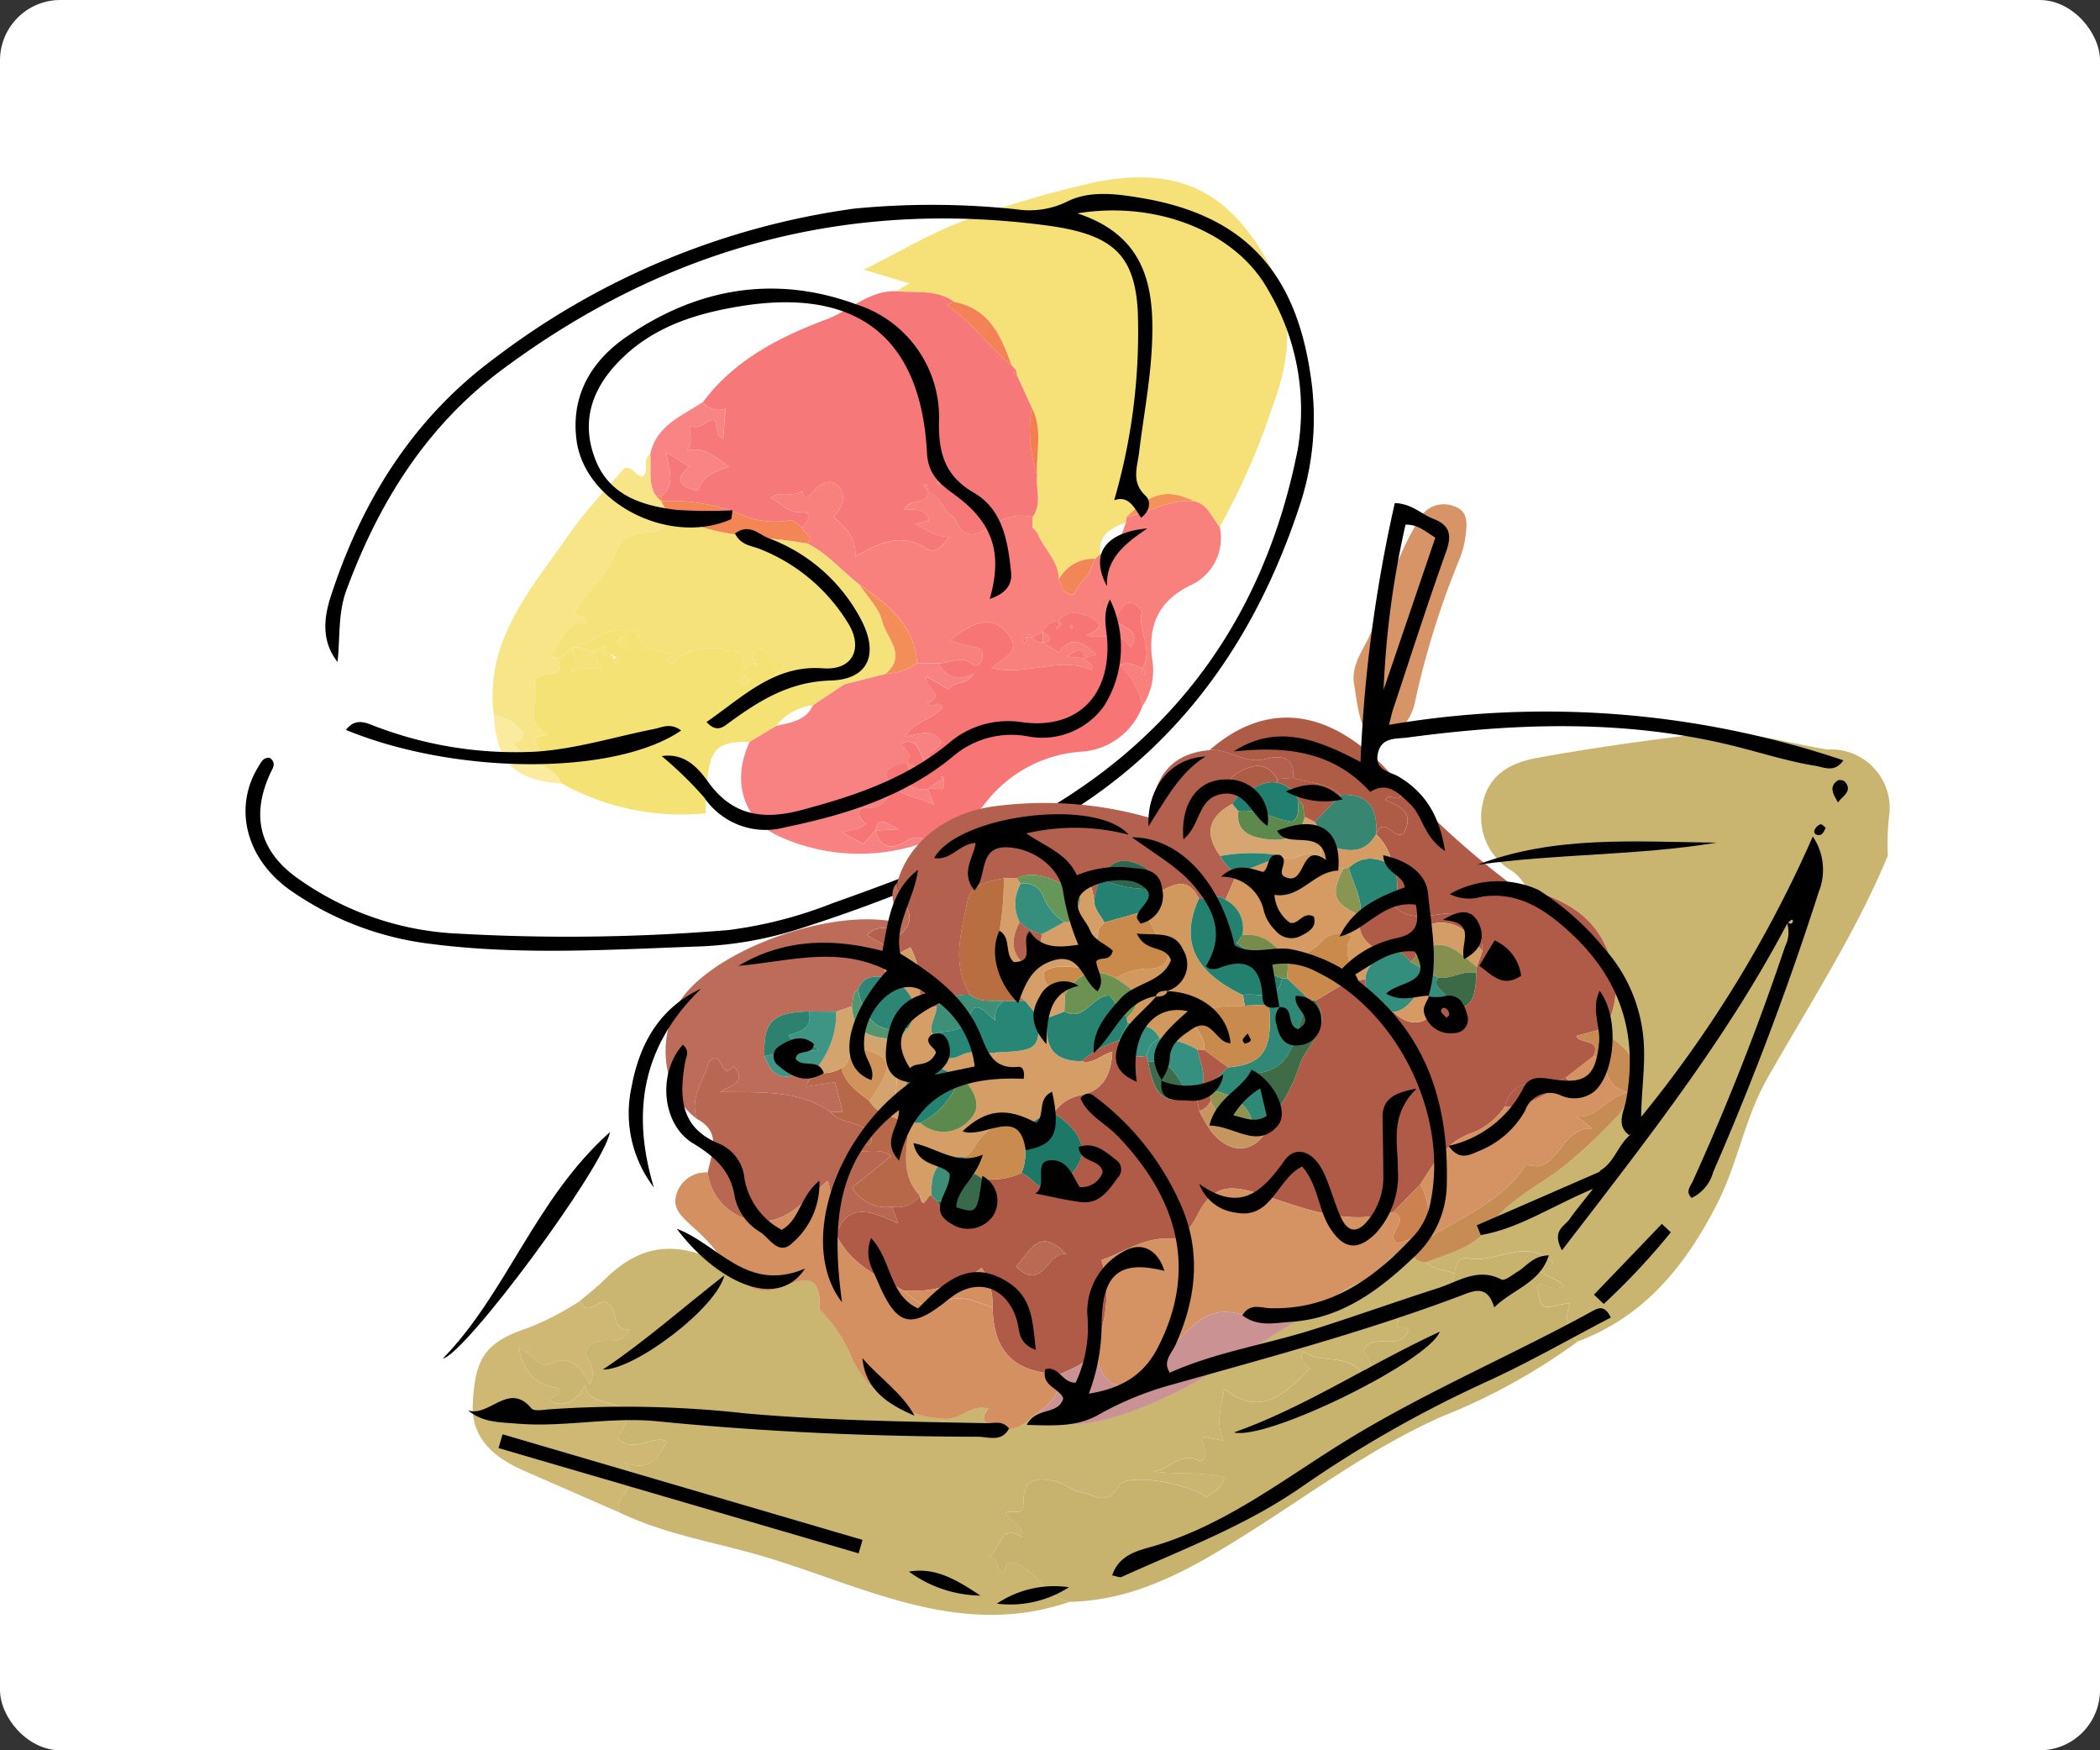 <svg xmlns="http://www.w3.org/2000/svg" xmlns:xlink="http://www.w3.org/1999/xlink" width="174" height="145" viewBox="0 0 174 145">
  <rect x="0" y="0" width="174" height="145" fill="#333333" stroke="none"/>
  <defs>
    <clipPath id="clip-path">
      <rect id="長方形_177" data-name="長方形 177" width="174" height="145" transform="translate(0 0)" fill="none" stroke="#707070" stroke-width="1"/>
    </clipPath>
    <clipPath id="clip-path-2">
      <rect id="長方形_165" data-name="長方形 165" width="88.511" height="64.068" fill="none"/>
    </clipPath>
    <clipPath id="clip-path-3">
      <rect id="長方形_170" data-name="長方形 170" width="119.906" height="92.115" fill="none"/>
    </clipPath>
  </defs>
  <g id="グループ_123" data-name="グループ 123" transform="translate(-610 -1198)">
    <rect id="長方形_176" data-name="長方形 176" width="174" height="145" rx="5" transform="translate(610 1198)" fill="#fff"/>
    <g id="マスクグループ_82" data-name="マスクグループ 82" transform="translate(610 1198)" clip-path="url(#clip-path)">
      <g id="グループ_98" data-name="グループ 98" transform="translate(20.344 14.696)">
        <g id="グループ_97" data-name="グループ 97" transform="translate(0)" clip-path="url(#clip-path-2)">
          <path id="パス_2335" data-name="パス 2335" d="M115.241,9.436l1.085-.653-3.772-1.14c3.341-1.654,6.173-3.415,9.342-4.414A86.683,86.683,0,0,1,131.8.376c6.159-1.165,10.185.312,13.468,5.345,2.931,4.494,2.926,8.551,1.175,13.2a57.2,57.2,0,0,1-4.4,10.038c-.656-.746-.945-1.855-2.088-2.124-2.238-1.072-3.521-.776-5.63,1.3-.016.15-.032.3-.048.449-1.224.457-2.316,1.021-2.125,2.624l-.439.388a3.239,3.239,0,0,0-3,1.718c-.005-1.573-1.287-2.556-1.8-3.9l-.393-.425q.007-.425.015-.85c.8-1.08.256-2.311.387-3.467-.119-1.87.5-3.8-.447-5.6l-1.218-2.632L125.2,16l-.393-.424c-.863-2.4-1.835-4.708-4.749-5.258-1.463-1.065-3.183-.727-4.813-.881" transform="translate(-61.328 0)" fill="#f5e177"/>
          <path id="パス_2336" data-name="パス 2336" d="M106.821,35.968c-.131,1.156.417,2.386-.387,3.466a3.69,3.69,0,0,0-2.536.262c-1.209.431-2.889,2.561-3.974-.274l.1-.181-.1.179c-.991-.452-1.075-1.811-2.161-2.1a.924.924,0,0,0-.018-.264c-.06-.13.045-.49-.294-.238a2.5,2.5,0,0,0,.312.5c-.012,1.225-1.537.451-1.948,1.509.813-.006,1.744-.182,2.075.853l-1.128.339c.935.409,1.625,1.069,2.755,1.055-.6.837-1.115,1.437-1.9.948-2.074-1.3-3.881-.5-5.87.7.123-1.564-.842-2.428-1.787-3.306l0,0c.679-.733,1.1-1.718.444-2.459-.812-.924-1.647-.2-2.289.533-.446.507-.679.4-.751-.238l.1-.179-.1.178c-.776.626-1.851-.074-2.611.6.831.376,1.336,1.212,2.521,1.186,1.093-.024.533.773.089,1.25-.4-.22-.594-.637-1.255-.554a6.917,6.917,0,0,1-3.713-.467,15.407,15.407,0,0,0-6.728-1.151l.006.007c0-.146,0-.292,0-.438,1.334-.975.516-2.292.432-3.615L78,35.254c-1.542,1.358-.443,1.689.7,2l.185.1-.18-.1c.336-1.149,1.3-1.594,2.6-1.987-1.185-.786-1.971-1.707-3.476-1.337.522-.764.128-1.394.228-2.051.846.368,1.3-.448,1.953-.566.415.487.066,1.3.791,1.649.066-.812.129-1.584.2-2.518a1.573,1.573,0,0,1-1.863-.548c2.61-3.5,6.366-5.4,10.273-6.862,1.933-.725,3.488-2.4,5.734-2.307,1.63.153,3.35-.185,4.813.881-.2.1-.751.208-.468.392,2.034,1.319,3.34,3.4,5.218,4.866l.393.424c-.323.193-.246.332.058.442l1.218,2.632a11.532,11.532,0,0,0,.447,5.6M98.7,36.5a.535.535,0,0,0-.179.061c-.017.014.025.1.04.155a.535.535,0,0,0,.179-.061c.017-.014-.025-.1-.04-.155" transform="translate(-41.228 -11.292)" fill="#f77878"/>
          <path id="パス_2337" data-name="パス 2337" d="M100.838,58.341c.945.877,1.911,1.741,1.787,3.306,1.988-1.2,3.8-2,5.87-.7.781.489,1.3-.111,1.9-.948-1.131.015-1.821-.646-2.755-1.055l1.128-.34c-.331-1.035-1.262-.859-2.074-.853.412-1.057,1.936-.283,1.944-1.575,1.09.354,1.174,1.712,2.165,2.164l0,0c1.084,2.835,2.764.7,3.973.274a3.688,3.688,0,0,1,2.537-.262q-.007.425-.015.85l.394.425c.511,1.339,1.793,2.323,1.8,3.9.294.529.338,1.309,1.267,1.243a3.757,3.757,0,0,1,.889-1.341c.44-.329.575-1.064.845-1.62l.439-.389c1.508-.227,1.7-1.52,2.125-2.624.016-.149.032-.3.049-.449,1.894-.359,3.6-1.528,5.63-1.3,1.143.269,1.431,1.378,2.088,2.124a4.29,4.29,0,0,1-2.4,4.822c-2.637,1.273-3.557,3.28-3.2,6.1A5.37,5.37,0,0,1,126.427,74a6.436,6.436,0,0,0-1.854-3.357c.722-.391,1.256.025,1.819.258.113.147-.2.592.32.456l-.321-.455c1.022-1.587-.445-3.175,0-4.762l.1-.184-.1.18c-1.282-1.424-1.688-.349-2.189.718.434.775,2.232.679,1.236,2.342-.8-1.519-2.221-.691-3.688-1.031,1.46-.579,1.308-1.107.211-1.559-.909-.375-1.8-.562-2.5.4a1.309,1.309,0,0,0-1.3.866l-.864.43q-.221-.44-.436,0c-.167.154-.553.246-.16.559q.081-.279.162-.557l.429,0a.9.9,0,0,0,.869.43l1.328.823c1.2-1.571,2.142-.657,3.117.182-.327.1-.653.2-.969.3-.171-.928-.524-.827-1.475-.129.811.076,1.136.106,1.475.129.051.394.8.374.583.981-2.645-1.162-5.394.527-8.3-.171,1.067-.909,2.586-1.367,1.267-2.942-1.08-1.288-2.6-1.128-4.69.66a14.727,14.727,0,0,0,2.1.571c.7.087.554.563.541.939-.015.449-.583.675-.755.517-.957-.882-1.928-.105-2.881-.133l-1.757-.01c-.22-3.165-2.4-4.891-4.76-6.49-1.449-1.124-2.645-2.568-4.318-3.409.612-.689-.439-.85-.428-1.348.444-.477,1-1.274-.089-1.25-1.186.026-1.691-.81-2.522-1.186.76-.672,1.836.028,2.611-.6h0c.073.64.3.744.751.238.642-.729,1.477-1.456,2.289-.533.651.741.235,1.726-.444,2.459l-.1.182.1-.18" transform="translate(-52.104 -30.21)" fill="#f8807d"/>
          <path id="パス_2338" data-name="パス 2338" d="M70.34,91.653c-3.165.03-3.506.568-3.646,5.927a20.449,20.449,0,0,1-11.919-2.466,2.83,2.83,0,0,0-1.291-1.308l-.948-2.484,1.079-.274c-2-.88-.8-2.521-1.072-3.786-.242-1.139.65-1.131,1.276-1.216,1.1-.148.83-.7.521-1.326.674.07.854-.6,1.3-.867a16.685,16.685,0,0,0,.5,1.729.908.908,0,0,0-.264.018c-.129.06-.49-.045-.237.293a2.49,2.49,0,0,0,.5-.311c.538,0,1.141,0,1.943,0l-.71-1.3h.865c.188.348.511.423,1.163.529.169.037.048-.064-.081-.075-.475-.042-.077.275-.154.4.117.046.274.16.341.121.1-.056.128-.225-.106-.448a1.594,1.594,0,0,0-1.161-.531q0-.216,0-.432l.179-.1-.081-.081-.1.18a.894.894,0,0,0-.867.433,2.908,2.908,0,0,0-1.732-.433c1.629-.281,2.878-1.96,4.764-1.3a1.118,1.118,0,0,0-.362.617c-.046.08.06-.286-.27-.157-.146.057-.248.227-.37.345.146.126.274.318.441.361.238.062.34-.109.2-.548a1.118,1.118,0,0,1,.362-.617l.613-.123c.134,1.529,1.326,1.611,2.452,1.822,1.245.233-.468.558.305.989a4.728,4.728,0,0,1,4.589-1.152c.86.162,1.389-.124,1.46,1.067.041.68.632,0,.976,0l.1.179.081-.081-.18-.1c-.152-.4-.407-.834.15-1.111.969-.481.978,1.517,2.053.814.019.267.158.649.034.781a13.992,13.992,0,0,1-1.666,1.253h6.8l-2.6,1.74a4.731,4.731,0,0,0-3.056,1.712L70.34,91.653m-.034-5.04-.362-.424c-.127.124-.328.232-.359.377-.026.123.143.288.226.434l.495-.387" transform="translate(-28.566 -44.898)" fill="#f5e275"/>
          <path id="パス_2339" data-name="パス 2339" d="M116.6,82.439c.953.028,1.924-.749,2.881.133.171.158.739-.068.755-.517.013-.375.162-.852-.541-.939a14.729,14.729,0,0,1-2.1-.571c2.093-1.788,3.61-1.948,4.69-.66,1.319,1.574-.2,2.032-1.267,2.942,2.9.7,5.653-.992,8.3.17.222-.607-.532-.587-.594-.991l.98-.293c-.975-.839-1.916-1.754-3.117-.183l-1.328-.823h0c.241-.04.621.023.551-.35-.038-.2-.358-.347-.551-.518h0a1.309,1.309,0,0,1,1.3-.866v.433l-.18.1.081.081.1-.18c.3-.144.291-.289,0-.433.7-.961,1.589-.774,2.5-.4,1.1.452,1.249.98-.211,1.56,1.467.34,2.888-.488,3.688,1.03,1-1.663-.8-1.566-1.236-2.342.5-1.066.907-2.141,2.189-.717l0,0c-.447,1.587,1.02,3.175,0,4.762h0c-.563-.233-1.1-.649-1.819-.259a6.436,6.436,0,0,1,1.854,3.358,5.771,5.771,0,0,1-5.2,3.8,10.987,10.987,0,0,0-7.849,4.291,8.736,8.736,0,0,1-4.732,3.105,1.544,1.544,0,0,0-1.765,0c-1.169.692-2.142.674-2.576-.871l1.933-.106c-1.109-.482-1.669-1.2-1.931.108l-1.018,1.112-1.728-.95c.7-.25,1.4-.173,1.95-.727-.734-.468-.759-1.385.034-1.307,1.444.141,1.684-1.061,2.492-1.593.81.744,1.9.685,3.109,1.333l-.51-1.332c.47-.234,1.644.589,1.3-.866l-.1-.179-.081.081.18.1-1.3.866c-.866.332-1.732-.71-2.6,0-1.836-1.571-.337-1.81.822-2.217.163.53.237,1.066,1.137.715-.417-.271-.745-.483-1.137-.715.691-.645-.268-1.061-.421-1.514,2.118-.969,1.138,2.7,3.4,1.7-2.612-.705.213-1.347-.115-1.94-.886-1.158-1.932-.426-2.963-.38.78-1.309,2.35-1.335,3.083-2.431-.352-.675-.741.3-1.243-.309,1.661-.669-.3-1.243-.08-2.193l1.85,1.06.184.1-.181-.1c.422-.731,1.51-.308,2.051-1.312-1.428.777-2.256.175-2.918-.853m11.092-2.908a.557.557,0,0,0,.056-.183c0-.02-.1-.038-.151-.056a.556.556,0,0,0-.056.183c0,.02.1.038.151.056" transform="translate(-59.204 -42.185)" fill="#f77575"/>
          <path id="パス_2340" data-name="パス 2340" d="M103.953,96.66c-1.2.357-2.7.6-.866,2.166v0c-.808.532-1.049,1.735-2.492,1.594-.793-.078-.768.839-.034,1.307-.549.555-1.252.477-1.95.727l1.729.951,1.018-1.112,0,0c.434,1.544,1.408,1.563,2.576.871a1.544,1.544,0,0,1,1.765,0,16,16,0,0,1-12.3-.385c-3.038-1.355-3.986-4.658-2.466-7.845l2.184-1.312c1.181-.282,2.45-.405,3.055-1.713l2.6-1.74,3.428-.87a4.676,4.676,0,0,0,2.6-.878l1.758.01c.663,1.029,1.491,1.631,2.918.853-.541,1-1.629.58-2.051,1.312l0,0-1.849-1.06c-.222.95,1.74,1.523.08,2.193.5.611.891-.366,1.243.309-.733,1.1-2.3,1.122-3.083,2.431,1.032-.046,2.078-.777,2.964.38.328.593-2.5,1.235.115,1.94-2.259,1-1.28-2.667-3.4-1.7.152.453,1.111.87.465,1.566" transform="translate(-49.156 -48.178)" fill="#f88282"/>
          <path id="パス_2341" data-name="パス 2341" d="M50.278,67.271c.309.629.576,1.178-.521,1.326-.626.085-1.518.076-1.276,1.216.269,1.264-.931,2.906,1.072,3.786l-1.08.274.948,2.484a7.894,7.894,0,0,1-2.72-1.975c.706-.3,1.213-.646.441-1.353a3.51,3.51,0,0,0-2.059-.994c-.824-6.223,3.109-10.5,6.255-15.058,1.333-1.932,3.01-3.626,4.517-5.411.747-.289.91.634,1.55.66.592-.454-.071-1.41.632-1.849.132,1.163-.235,2.4.494,3.474l.417.43-.006-.006.457.835c.272,1.367-.458,1.8-1.665,1.772a2.76,2.76,0,0,0-2.466,1.326c-.631,2.176-2.486,3.436-3.456,5.274.141.46.893.173.881.941-1.894-.335-1.846,1.728-2.969,2.465-.208.137.286.344.554.384" transform="translate(-24.504 -27.449)" fill="#f7e587"/>
          <path id="パス_2342" data-name="パス 2342" d="M74.172,48.675c-.729-1.078-.361-2.312-.494-3.474.51-2.4,2.64-3.161,4.374-4.323a1.573,1.573,0,0,0,1.863.548c-.076.933-.138,1.706-.2,2.518-.725-.349-.376-1.163-.791-1.649-.657.117-1.108.934-1.953.566-.1.657.294,1.287-.228,2.051,1.505-.37,2.292.551,3.476,1.337-1.3.392-2.259.837-2.6,1.987l0,0c-1.143-.315-2.242-.647-.7-2l-1.9-1.182c.083,1.323.9,2.64-.432,3.615l-.414.007" transform="translate(-40.145 -22.273)" fill="#f88484"/>
          <path id="パス_2343" data-name="パス 2343" d="M45.216,97.963a3.509,3.509,0,0,1,2.059.994c.773.707.265,1.054-.441,1.353a7.89,7.89,0,0,0,2.72,1.975,2.83,2.83,0,0,1,1.291,1.308c-3.934-.278-5.382-1.727-5.63-5.63" transform="translate(-24.637 -53.377)" fill="#faeb9e"/>
          <path id="パス_2344" data-name="パス 2344" d="M133.127,27.926c-1.877-1.468-3.184-3.546-5.217-4.865-.283-.184.263-.3.468-.392,2.915.55,3.886,2.854,4.749,5.257" transform="translate(-69.65 -12.352)" fill="#f38256"/>
          <path id="パス_2345" data-name="パス 2345" d="M151.054,69.419c-.27.556-.405,1.291-.845,1.62a3.764,3.764,0,0,0-.889,1.341c-.929.066-.973-.714-1.267-1.243a3.238,3.238,0,0,1,3-1.718" transform="translate(-80.669 -37.824)" fill="#f38656"/>
          <path id="パス_2346" data-name="パス 2346" d="M166.015,58.231c-2.029-.228-3.736.942-5.63,1.3,2.109-2.076,3.392-2.373,5.63-1.3" transform="translate(-87.389 -31.397)" fill="#f39259"/>
          <path id="パス_2347" data-name="パス 2347" d="M143.393,47.509a11.531,11.531,0,0,1-.447-5.6c.95,1.8.328,3.733.447,5.6" transform="translate(-77.8 -22.833)" fill="#f37e50"/>
          <path id="パス_2348" data-name="パス 2348" d="M140.14,35.595c-.3-.11-.381-.249-.058-.442q.029.221.058.442" transform="translate(-76.212 -19.154)" fill="#f38256"/>
          <path id="パス_2349" data-name="パス 2349" d="M143.631,64.125l-.394-.425.394.425" transform="translate(-78.045 -34.708)" fill="#f77878"/>
          <path id="パス_2350" data-name="パス 2350" d="M76.123,59.771l-.457-.835a15.394,15.394,0,0,1,6.728,1.15,6.917,6.917,0,0,0,3.713.467c.661-.083.859.335,1.255.554-.011.5,1.04.659.428,1.347-3.926-.733-8.1-.4-11.666-2.683" transform="translate(-41.228 -32.11)" fill="#f38556"/>
          <path id="パス_2351" data-name="パス 2351" d="M123.841,56.553a5.021,5.021,0,0,1-.315-.568c.339-.253.234.107.294.238a1.337,1.337,0,0,1,.021.33" transform="translate(-67.304 -30.457)" fill="#f8807d"/>
          <path id="パス_2352" data-name="パス 2352" d="M126.051,55.389c.015.054.057.141.04.155a.535.535,0,0,1-.179.061c-.015-.054-.056-.141-.04-.155a.535.535,0,0,1,.179-.061" transform="translate(-68.581 -30.18)" fill="#f8807d"/>
          <path id="パス_2353" data-name="パス 2353" d="M101.365,56.832l.1-.178-.1.179Z" transform="translate(-55.231 -30.869)" fill="#f8807d"/>
          <path id="パス_2354" data-name="パス 2354" d="M82.332,57.043l.18.1-.184-.1,0,0" transform="translate(-44.858 -31.081)" fill="#f88484"/>
          <path id="パス_2355" data-name="パス 2355" d="M74.763,58l.414-.007c0,.146,0,.292,0,.437L74.763,58" transform="translate(-40.736 -31.599)" fill="#f38556"/>
          <path id="パス_2356" data-name="パス 2356" d="M128.96,61.589l.1-.178-.1.181,0,0" transform="translate(-70.266 -33.461)" fill="#f8807d"/>
          <path id="パス_2357" data-name="パス 2357" d="M65.027,60.776c3.568,2.287,7.74,1.95,11.666,2.683,1.673.841,2.869,2.286,4.318,3.41.652,1,1.609,1.927,1.877,3.023.338,1.379,2.1,2.8.283,4.345l-3.428.87h-6.8A13.98,13.98,0,0,0,74.6,73.853c.125-.132-.015-.513-.034-.78-1.075.7-1.084-1.3-2.053-.815-.558.277-.3.713-.15,1.111-.344,0-.935.685-.976,0-.071-1.191-.6-.9-1.46-1.067a4.729,4.729,0,0,0-4.589,1.153c-.773-.432.939-.757-.305-.99-1.126-.21-2.318-.292-2.452-1.821l-.613.123c-1.887-.661-3.135,1.018-4.764,1.3-.45.266-.63.938-1.3.867-.269-.04-.762-.247-.554-.384,1.123-.737,1.075-2.8,2.969-2.465.012-.768-.74-.482-.881-.941.969-1.838,2.825-3.1,3.456-5.274a2.758,2.758,0,0,1,2.466-1.326c1.207.025,1.937-.4,1.665-1.772" transform="translate(-30.132 -33.115)" fill="#f6e27a"/>
          <path id="パス_2358" data-name="パス 2358" d="M113.95,81.531c1.817-1.543.056-2.967-.282-4.345-.268-1.1-1.226-2.021-1.878-3.023,2.358,1.6,4.54,3.324,4.76,6.489a4.676,4.676,0,0,1-2.6.878" transform="translate(-60.911 -40.409)" fill="#f38e59"/>
          <path id="パス_2359" data-name="パス 2359" d="M151.023,86.72l-1.487-.139c.951-.7,1.3-.8,1.487.139" transform="translate(-81.477 -46.879)" fill="#f77575"/>
          <path id="パス_2360" data-name="パス 2360" d="M143.235,83.166l.864-.429h0q0,.434,0,.867h0a.9.9,0,0,1-.869-.429Z" transform="translate(-78.042 -45.08)" fill="#f77575"/>
          <path id="パス_2361" data-name="パス 2361" d="M141.89,83.688q-.081.279-.162.558c-.393-.314-.008-.406.159-.56l0,0" transform="translate(-77.13 -45.598)" fill="#f77575"/>
          <path id="パス_2362" data-name="パス 2362" d="M163.221,89.4l.321.455c-.515.136-.207-.308-.32-.456Z" transform="translate(-88.934 -48.709)" fill="#f77575"/>
          <path id="パス_2363" data-name="パス 2363" d="M106.957,61.8l-.1.18.1-.182Z" transform="translate(-58.223 -33.674)" fill="#f77878"/>
          <path id="パス_2364" data-name="パス 2364" d="M163.217,78.711l.1-.179-.1.183,0,0" transform="translate(-88.932 -42.79)" fill="#f77575"/>
          <path id="パス_2365" data-name="パス 2365" d="M142.714,83.425l-.429,0,0,0q.216-.442.436,0l-.005.006" transform="translate(-77.526 -45.332)" fill="#f77575"/>
          <path id="パス_2366" data-name="パス 2366" d="M61.226,86.009l.709,1.3H59.926q-.216-.866-.433-1.732a2.911,2.911,0,0,1,1.733.433" transform="translate(-32.416 -46.621)" fill="#f6e27a"/>
          <path id="パス_2367" data-name="パス 2367" d="M90.842,91.149l-.495.387c-.083-.147-.252-.311-.226-.434.031-.145.232-.253.359-.377l.362.424" transform="translate(-49.103 -49.433)" fill="#f6e27a"/>
          <path id="パス_2368" data-name="パス 2368" d="M68.47,84.056c.069.255-.033.426-.271.364-.167-.043-.295-.235-.44-.361.122-.119.224-.289.37-.345.33-.128.224.237.341.342" transform="translate(-36.92 -45.599)" fill="#f6e27a"/>
          <path id="パス_2369" data-name="パス 2369" d="M67.669,87.71c-.062.127-.093.294-.19.351-.067.039-.224-.075-.341-.121.077-.127-.321-.445.154-.4a1.253,1.253,0,0,1,.377.172" transform="translate(-36.536 -47.694)" fill="#f6e27a"/>
          <path id="パス_2370" data-name="パス 2370" d="M64.166,85.591c0,.144,0,.288,0,.432l0,0H63.3a.893.893,0,0,1,.866-.433" transform="translate(-34.49 -46.636)" fill="#f6e27a"/>
          <path id="パス_2371" data-name="パス 2371" d="M66.067,86.974a.9.9,0,0,1-.867-.432l0,0a.894.894,0,0,1,.865.434" transform="translate(-35.525 -47.153)" fill="#f6e27a"/>
          <path id="パス_2372" data-name="パス 2372" d="M59.951,89.381a4.925,4.925,0,0,1-.567.315c-.253-.338.107-.233.237-.294a1.349,1.349,0,0,1,.33-.022" transform="translate(-32.308 -48.701)" fill="#f6e27a"/>
          <path id="パス_2373" data-name="パス 2373" d="M69.009,83.17l.433-.433-.433.433" transform="translate(-37.601 -45.081)" fill="#f6e27a"/>
          <path id="パス_2374" data-name="パス 2374" d="M65.2,85.377l.1-.179.081.081Z" transform="translate(-35.527 -46.421)" fill="#f6e27a"/>
          <path id="パス_2375" data-name="パス 2375" d="M92.8,88.446l.179.1-.081.081Z" transform="translate(-50.564 -48.191)" fill="#f6e27a"/>
          <path id="パス_2376" data-name="パス 2376" d="M118.493,110.979c.866-.711,1.732.331,2.6,0l.51,1.332c-1.214-.648-2.3-.589-3.109-1.333Z" transform="translate(-64.563 -60.33)" fill="#f88282"/>
          <path id="パス_2377" data-name="パス 2377" d="M114.687,118c.262-1.308.822-.59,1.931-.108l-1.933.106Z" transform="translate(-62.488 -63.892)" fill="#f88282"/>
          <path id="パス_2378" data-name="パス 2378" d="M124.2,110.244l1.3-.866c.345,1.456-.83.632-1.3.866" transform="translate(-67.675 -59.597)" fill="#f88282"/>
          <path id="パス_2379" data-name="パス 2379" d="M120.2,106.3l1.182.766c-.9.351-.974-.184-1.182-.766" transform="translate(-65.494 -57.918)" fill="#f88282"/>
          <path id="パス_2380" data-name="パス 2380" d="M145.14,83.6v-.867c.193.171.513.318.551.518.071.372-.31.309-.551.35" transform="translate(-79.082 -45.08)" fill="#f8807d"/>
          <path id="パス_2381" data-name="パス 2381" d="M150.3,81.768c-.053-.019-.15-.036-.151-.056a.555.555,0,0,1,.056-.183c.053.019.151.036.151.056a.557.557,0,0,1-.056.183" transform="translate(-81.812 -44.423)" fill="#f8807d"/>
          <path id="パス_2382" data-name="パス 2382" d="M147.995,80.834c.291.144.3.289,0,.433Z" transform="translate(-80.638 -44.044)" fill="#f8807d"/>
          <path id="パス_2383" data-name="パス 2383" d="M147.78,81.785l-.1.18-.081-.081Z" transform="translate(-80.423 -44.562)" fill="#f8807d"/>
          <path id="パス_2384" data-name="パス 2384" d="M128.011,93.2l.18.1-.184-.1,0,0" transform="translate(-69.747 -50.782)" fill="#f88282"/>
          <path id="パス_2385" data-name="パス 2385" d="M126.844,109.163l-.18-.1.081-.081Z" transform="translate(-69.015 -59.382)" fill="#f88282"/>
          <path id="パス_2386" data-name="パス 2386" d="M7.625,41.787c-1.351-1.727-1.143-3.644-.56-5.439C9.648,28.4,13.9,21.563,20.745,16.537A63.356,63.356,0,0,1,50.438,4.226a66.416,66.416,0,0,1,13.425.058A7.12,7.12,0,0,0,68,3.682c1.9-.989,4.12-.686,6.185-.342C82.661,4.75,86.977,9.354,88.242,18.012A23.122,23.122,0,0,1,87.386,28.7C83.374,40.981,76.132,50.568,64.365,56.421a130.528,130.528,0,0,1-18.452,7.461,30.809,30.809,0,0,1-8.3,1.468c-7.437.269-14.892.745-22.3-.215A25.58,25.58,0,0,1,3.686,60.68C.009,58.07-1.021,53.828,1.067,50.453c.225-.363.4-.791.949-.723.59.438.22.869.017,1.316-1.578,3.471-.9,6.4,2.308,8.677A24.781,24.781,0,0,0,17.7,64.293a161.077,161.077,0,0,0,22.318-.3A35.677,35.677,0,0,0,48.6,61.784c8.663-3.082,17.245-6.374,24.358-12.444C80.731,42.7,85.228,34.079,87.182,24.182A19.481,19.481,0,0,0,84.75,11C82.116,6.179,75.526,3.534,68.92,4.62c5.964,1.948,6.444,6.553,6.156,11.42-.166,2.8-.7,5.586-1.037,8.381-.15,1.23-.672,2.478.534,3.59.415.382.451,1.212-.367,1.823-.561-.82-1.036-1.882-2.232-1.446A49.788,49.788,0,0,0,73.93,12.74c-.264-4.879-2.251-6.438-7.762-7.148C49.565,3.45,34.672,7.6,21.295,17.542c-6.32,4.7-10.263,11.044-12.94,18.306-.71,1.928-.511,3.928-.73,5.939" transform="translate(0 -1.64)"/>
          <path id="パス_2387" data-name="パス 2387" d="M94.4,45.949c1.1-3.83.226-6.328-2.826-8.571-1.232-.905-2.278-1.669-2.374-3.529-.5-9.637-5.844-13.757-15.592-12.129-3.67.613-7.141,1.714-9.88,4.494-2.372,2.406-3.231,5.164-1.962,8.291,1.171,2.886,3.867,3.728,6.669,4.067a39.309,39.309,0,0,0,4.655.033c-.083.492-.066.711-.132.741-5.075,2.249-12.111-1.327-12.794-6.547-.483-3.691,1.211-6.535,4.091-8.534,5.88-4.082,12.38-5.206,19.137-2.7a9.822,9.822,0,0,1,6.8,9.844c-.02,2.512.533,4.372,2.877,5.732,2.422,1.4,2.836,4.06,3.1,6.608.1.986-.412,1.751-1.768,2.2" transform="translate(-32.737 -11.027)"/>
          <path id="パス_2388" data-name="パス 2388" d="M75.76,89.8c1.916-.286,3.019.976,3.876,2.171,2.028,2.825,4.641,3.112,7.675,2.306,4.417-1.174,8.712-2.6,12.3-5.6A7.479,7.479,0,0,1,105.675,87c4.422.572,7.164-2.051,7.018-6.545-.037-1.153-.47-2.352.209-3.632a9.093,9.093,0,0,1-.527,8.88,6.305,6.305,0,0,1-6.334,2.45A7.442,7.442,0,0,0,99.812,89.9c-4.032,3.281-8.855,4.774-13.832,5.8a6.152,6.152,0,0,1-6.7-2.474A30.877,30.877,0,0,0,75.76,89.8" transform="translate(-41.279 -41.857)"/>
          <path id="パス_2389" data-name="パス 2389" d="M86.283,64.385c1.2-.868,1.958.071,2.731.37a14.259,14.259,0,0,1,7.662,6.669c1.55,2.868.747,5.045-2.475,5.142-3.4.1-5.874,1.644-8.389,3.478-.5.365-1.036.883-1.89-.04,3-2.069,5.618-4.749,9.622-4.451,2.639.2,3.332-1.8,2.1-3.751a14.986,14.986,0,0,0-7.313-6.136c-.69-.275-1.572-.3-2.046-1.28" transform="translate(-45.726 -34.885)"/>
          <path id="パス_2390" data-name="パス 2390" d="M46.056,99.846c-5.5,3.752-18.659,3.7-27.772-.05.853-1.14,1.859-.49,2.658-.212a32.615,32.615,0,0,0,13.139,2.009c3.33-.234,6.495-1.233,9.736-1.874.672-.133,1.346-.541,2.239.126" transform="translate(-9.962 -54.022)"/>
          <path id="パス_2391" data-name="パス 2391" d="M156.13,68.671c-1.39-2.6-.234-4.445,3.351-4.782-2.074,1.385-3.427,2.643-3.351,4.782" transform="translate(-84.759 -34.811)"/>
        </g>
      </g>
      <g id="グループ_108" data-name="グループ 108" transform="translate(36.694 41.673)">
        <g id="グループ_107" data-name="グループ 107" clip-path="url(#clip-path-3)">
          <path id="パス_2542" data-name="パス 2542" d="M212.659,50.917c-2.719,6.523-6.574,12.427-10.038,18.548-1.84,3.251-2.425,7.046-4.162,10.405-2.625,5.074-5.984,9.243-11.5,11.3a2.7,2.7,0,0,1-.627-3.119c-1.078-.157-2.488,1.1-2.639-.877-.021-.267-.168-.625.22-.785a2.265,2.265,0,0,0,1.9.246c-.693-.9-1.875-.814-2.274-1.7.355-.637,1.209.045,1.354-.331-2.3-2.09-4.689.163-7.108-.342-.687-.143-.977.6-1.027,1.273-.78-.306-1.7-.271-2.334-.936,1.841-.713,3.958-1.221,5.106-2.836,1.662-2.336,4.144-3.444,6.271-5.091a47.487,47.487,0,0,0,4.494-4.224c.981-.988.938-2.4,1.19-3.65.372-1.854-1.633-2.306-2.288-3.573a6.36,6.36,0,0,0,.708-4.8c-.79-4.048-3.565-5.784-7.164-6.743a3.67,3.67,0,0,0-1.515-1.669,5.121,5.121,0,0,1-2.084-5.64c.537-2.263,2.435-3.178,4.394-3.535,4.483-.816,9.005-1.451,13.531-1.994,3.611-.433,7.083.738,10.6,1.29a4.855,4.855,0,0,1,5.083,5.582,21.105,21.105,0,0,0-.1,3.194" transform="translate(-92.925 -21.714)" fill="#cab570"/>
          <path id="パス_2543" data-name="パス 2543" d="M88.656,133.343c.636.665,1.554.63,2.334.937-.574,2.38-.575,2.378-2.869,2.785a2.147,2.147,0,0,0-1.837,1.192c-.386.9,1.119.084.817.9-.791,1.573-2.817-.061-3.674,1.492a2.881,2.881,0,0,1,.487,2.957c-1.141-3.106-3.836-1.63-5.489-2.893-.449,1.041.648,1.281.585,1.438-2.192,2.231-4.14,4.015-7.113,1.695-.276,1.684-.715,2.86-.053,4.27l-1.68-.294c-.268.695.762,1.353-.251,2.032-1.455-.955-2.487.614-3.859.818,1.943.283,3.924-.007,5.869.5-.193,1.034-1.029,1.163-1.495,1.664-1.365-1.173-6.644-2.078-7.256-.984-1.019,1.823-2.113.68-3.154.547-.651-.084-1.228-.642-1.883-.832-1.477-.428-2.924-.413-2.865,1.631.041,1.4-1.085.522-1.491.952.357.712,1.432.773,1.392,1.959-2.033-1.191-1.726,1.233-2.846,1.633.913-.028.607,1.242,1.282,1.284.364-.392.042-1.076,1.09-.7,1.83.657,2.434,2.875,4.442,3.14-9.433,3.272-17.67-1.6-26.234-3.98-3.725-1.034-7.593-1.7-11.117-3.413-.626-1.442,2.106-2.108.455-4.125,2.268.847,2.791-.62,3.494-1.757-1.317-.605-2.794,1.127-4.128-.314,2.773-3.915-2.569-1.963-2.633-4.352-.906,1.5-1.837,1.846-2.985,1.31,0-.564,1.02-.2.713-1.073-1.768-.2-2.866-1.22-3.266-3.385,1.069.542,1.8,1.774,2.513,1.437,1.8-.849,2.614.161,3.39,1.658.64-1.354-.3-2.1-.39-2.6.724-2.011,2.885-.043,3.626-1.956-1.454.029-.917-1.454-1.585-1.986-.733-1.034-1.841,1.219-2.467-.381.681-.586,1.4-1.134,2.036-1.764,2.694-2.67,5.387-3.214,8.84-1.759a8.544,8.544,0,0,0,1.077.3c1.087,1.314,2.24,2.794,4.149,2.268,1.862-.513,3.846-2.048,3.753,1.645,0,.109.194.225.3.335a11.857,11.857,0,0,1,2.382,3.8,8.911,8.911,0,0,0,7.849,4.942c1.24.022,1.978-1.246,3.448-.844-.634.679-.452,1.145.333,1.484a2.728,2.728,0,0,0,3.139-.694c2.645.941,5.187.51,7.786-.352,5.97-1.98,10.869-5.885,16.287-8.853,1.124-.713,2.168-1.773,3.392-2.057,1.733-.4,2-2.822,4.013-2.568a1.333,1.333,0,0,0,1.345.9" transform="translate(-7.159 -70.454)" fill="#cab571"/>
          <path id="パス_2544" data-name="パス 2544" d="M126.972,57.856c3.6.958,6.373,2.695,7.164,6.743a6.361,6.361,0,0,1-.709,4.8l-2.35.628c.272.735,2.083.154,1.424,1.672l-2.311,1.8c-1.688.778-4.308-.41-5.04,2.386a5.866,5.866,0,0,1-2.6,2.14c-2.251.706-3.248,2.531-4.391,4.28L115.9,84.624c-3.89,1.193-7.5-.366-11.017-1.49-2.468-.788-3.91-.8-5.172,1.669-.52,1.017-1.179,2.082-2.278,2.017-2.2-.132-3.82,1.151-5.7,1.765A10.335,10.335,0,0,1,91,96.172c-.585,1.09-1.712,1.4-2.716,1.891-3.8-.161-5.5-1.856-5.577-5.549a5.631,5.631,0,0,0-.9-3.275A9.257,9.257,0,0,1,75.3,91.106c-2.167-1.162-4.4-2.237-5.561-4.615,1.02-2.823,3-1.877,5.152-.92l-.509-1.4a2.26,2.26,0,0,0,2.293-.918c.284,1.455.66-.264.977.028l.453.449c.728,1.441,1.82,2.519,3.465,1.749,1.948-.913,1.015-2.355.265-3.638a5.53,5.53,0,0,0,3.245-.461c1.067.342,1.625,2.108,3.283.847,2.464-1.876,2.331-3.934-.592-5.806a3.476,3.476,0,0,1,2.185-1.476c1.884-.36,2.569-1.673,2.671-3.608-1.025.293-1.635,1.083-2.562.782A8.587,8.587,0,0,1,93.192,70.4c.3,1.232,1.2,1.425,2.275,1.284l.131.513c.534,2.936,1.386,3.582,3.665,2.782.109,0,.217,0,.327.007q.121.626.241,1.253A12.382,12.382,0,0,0,100.875,78c1.7,2.045,3.789,1.716,4.876-.729a1.6,1.6,0,0,1,.071-.414,14.749,14.749,0,0,0,2.392-4.611c.585-1.519,2.723-3.032,1.239-5.133l2.31-1.387,1.83-.41a2.741,2.741,0,0,0,2.356,2.752c1.5,1.4,2.748.943,3.866-.513a2.491,2.491,0,0,1,.368-.021c1.956.475,2.522-.11,2.61-2.7l.034-.514q.235-.678.472-1.356c-.162-2.661-.984-3.373-3.591-3.006-1.38.194-2.731.411-3.821-.767a3.912,3.912,0,0,0-.022-3.294,4.757,4.757,0,0,0-1.38-2.577c.7-1.633,1.534.57,2.271-.078.969-1.68-.3-2.261-1.522-2.766.427-.682.914.238,1.324-.362a2.385,2.385,0,0,1-.626-1.534,70.6,70.6,0,0,0,9.024,8.336c.61.438,1.154,1.038,2.018.941M88.831,88.13c-2.257-2.383-2.988-.268-4.185.993,2.25,2.248,2.63-1.412,4.185-.993" transform="translate(-37.157 -25.881)" fill="#b05b48"/>
          <path id="パス_2545" data-name="パス 2545" d="M103.478,161.7c-2.008-.265-2.612-2.483-4.443-3.14-1.048-.377-.726.307-1.09.7-.675-.042-.369-1.312-1.282-1.284,1.119-.4.813-2.823,2.845-1.633.04-1.186-1.035-1.247-1.391-1.959.406-.43,1.532.45,1.491-.952-.059-2.043,1.388-2.059,2.865-1.631.656.19,1.232.749,1.883.832,1.041.133,2.134,1.276,3.153-.547.612-1.094,5.891-.189,7.256.984.466-.5,1.3-.63,1.495-1.664-1.945-.51-3.927-.22-5.869-.5,1.372-.2,2.4-1.772,3.859-.818,1.013-.679-.018-1.337.251-2.032l1.68.294c-.662-1.41-.224-2.586.053-4.27,2.973,2.32,4.921.536,7.113-1.695.064-.157-1.033-.4-.584-1.438,1.653,1.263,4.348-.214,5.489,2.893a2.882,2.882,0,0,0-.487-2.957c.857-1.553,2.883.081,3.673-1.492.3-.82-1.2,0-.816-.9a2.147,2.147,0,0,1,1.837-1.192c2.295-.407,2.3-.406,2.869-2.785.05-.671.34-1.417,1.027-1.273,2.418.506,4.811-1.748,7.108.342-.144.376-1-.307-1.354.331.4.885,1.581.8,2.274,1.7a2.266,2.266,0,0,1-1.9-.247c-.387.16-.24.518-.22.785.152,1.981,1.561.719,2.639.877a2.7,2.7,0,0,0,.628,3.119,50.605,50.605,0,0,1-11.216,6.194c-5.877,2.6-10.919,6.419-16.279,9.782-4.487,2.815-9.041,5.461-14.561,5.584" transform="translate(-51.499 -70.682)" fill="#c7b36d"/>
          <path id="パス_2546" data-name="パス 2546" d="M77.728,54.793c.914-3.456,4.27-5.948,8.375-6.383a31.477,31.477,0,0,1,12.63,1.023c.189-3.219,1.528-5.353,4.875-5.632,1.585-.154,2.892,1.17,4.6.738,1.083-.275,2.506-.378,2.321,1.556l-1.317.1c-.927-1.554-2.172-1.191-3.359-.454-.99.614-.429,1.258.164,1.821l-.52.692c-2,1.056-2.338,2.494-1,4.32a3.6,3.6,0,0,0,1.376,1.454q-.481,1.086-.963,2.173c-.706-.607-1.466.029-2.194-.093-1.061-2.143-2.436-.9-3.746-.348q0-.23,0-.46c.236-1.373-.7-1.885-1.735-2.212-1.295-.408-2.1.372-2.766,1.345q-.212.883-.424,1.767c-.173-.789-.161-1.9-1.418-.823-1.619-.506-3.086-1.782-4.964-.988l-1.1.03c-1.256.272-2.72.391-3.031,1.943-.516,2.571-1.322,5.194.237,7.718a3.554,3.554,0,0,0-2.787.979c-.875-.042-1.454-.318-1.369-1.376a6.908,6.908,0,0,0-.794-3.547l-1.5.777c-.3-.977-1.3-1.26-2.083-1.782a1.676,1.676,0,0,1,2.6.039c2.09-1.552-.066-2.893-.1-4.372" transform="translate(-40.077 -23.329)" fill="#b3614e"/>
          <path id="パス_2547" data-name="パス 2547" d="M67.515,129.863c.073,3.694,1.777,5.388,5.577,5.549.169,1.877-1.2,2.717-2.453,3.636a2.726,2.726,0,0,1-3.138.695c-.785-.34-.966-.805-.333-1.485-1.47-.4-2.209.867-3.448.845a8.912,8.912,0,0,1-7.85-4.943,11.852,11.852,0,0,0-2.382-3.8c-.107-.109-.3-.225-.3-.335.093-3.693-1.891-2.157-3.753-1.645-1.909.526-3.062-.954-4.149-2.268a16.071,16.071,0,0,0-2.772-3.051c-.71-.7-1.548-1.334-1.205-2.528a2.533,2.533,0,0,1,2.605-1.845,4.678,4.678,0,0,0,2.768,3.7c3.2,1.293,5.073-1.221,7.177-3.012.632,1.63-.277,3.183.693,4.47,1.156,2.378,3.395,3.453,5.561,4.615.863.734,1.938,1.724,2.948,1.133,1.686-.986,3-.2,4.455.276" transform="translate(-21.965 -63.23)" fill="#d49061"/>
          <path id="パス_2548" data-name="パス 2548" d="M58.693,67.34c.035,1.479,2.191,2.82.1,4.372a1.676,1.676,0,0,0-2.6-.039c.781.522,1.783.805,2.083,1.782-.261.563-1.247,1.1-.066,1.715-1.056-.029-2.234-.389-2.76,1.019-.534.321-.4.9-.517,1.373l-1.3.454-2.253-.021c-3.014.063-3.82.876-3.684,3.719.984,2.809,2.792,1.344,4.413.85l.161.534c-.1.573-1.07.192-1.049,1.111l2.321-.348.62,2.46h-.973c-2.753-1.885-5.941-1.591-9.134-1.657.821-.614,2.261-.738,1.077-2.138-1.183,1.383-.8-1.59-2.075-.321-.243,1.319-1.6,2.76-.978,4.685-3.1-2.332-3.476-7.529-.762-10.576,3.379-3.794,11.807-6.689,16.961-5.785.63-.989-.549-2.254.415-3.189" transform="translate(-21.042 -35.876)" fill="#bc6c58"/>
          <path id="パス_2549" data-name="パス 2549" d="M14.183,141.471c.626,1.6,1.734-.653,2.467.381.667.532.131,2.014,1.585,1.986-.742,1.912-2.9-.055-3.626,1.956.093.5,1.029,1.247.39,2.6-.777-1.5-1.585-2.507-3.391-1.658-.718.337-1.444-.9-2.513-1.437.4,2.165,1.5,3.18,3.266,3.385.306.877-.714.509-.713,1.073,1.148.536,2.079.191,2.985-1.31.064,2.389,5.406.437,2.633,4.352,1.334,1.44,2.811-.292,4.129.314-.7,1.138-1.227,2.6-3.494,1.757,1.652,2.017-1.081,2.683-.455,4.125q-3.991-1.744-7.984-3.489c-2.908-1.276-4.268-3.047-4.169-5.414.164-3.93,1.061-5.225,4.635-6.406a24.049,24.049,0,0,0,4.257-2.216" transform="translate(-2.816 -75.37)" fill="#ceb874"/>
          <path id="パス_2550" data-name="パス 2550" d="M44.837,103.473c-.625-1.925.735-3.366.978-4.686,1.272-1.27.892,1.7,2.075.321,1.184,1.4-.256,1.523-1.077,2.137,3.193.066,6.381-.228,9.135,1.657.852,1.21,3.062.529,3.4,2.421-.323.682-1.234-.013-1.54.669.946.439,2.112-.242,3.127.569l-3.223,2.594a3.225,3.225,0,0,0,3.316,1.593l.509,1.4c-2.15-.958-4.132-1.9-5.152.92-.971-1.287-.062-2.84-.694-4.47-2.1,1.791-3.978,4.305-7.177,3.012a4.679,4.679,0,0,1-2.768-3.7c.326-1.609,1.2-3.33-.912-4.439" transform="translate(-23.801 -52.457)" fill="#b86752"/>
          <path id="パス_2551" data-name="パス 2551" d="M161.5,14.877c-.107-1.588.937-2.762,1.462-4.087,1.234-3.112,2.131-6.363,3.939-9.249A2.28,2.28,0,0,1,169.785.381c1.266.388,1.106,1.518.984,2.5a7.6,7.6,0,0,1-.532,1.982,70.027,70.027,0,0,0-3.615,11.567,4.374,4.374,0,0,1-1.076,2.239,1.983,1.983,0,0,1-3.527-.872c-.26-.95-.352-1.946-.521-2.921" transform="translate(-86.036 -0.126)" fill="#d79467"/>
          <path id="パス_2552" data-name="パス 2552" d="M142.886,43.036c.185-1.934-1.238-1.831-2.321-1.556-1.7.432-3.01-.892-4.6-.738,4.862-4.241,10.213-3.459,15.243,2.226a2.384,2.384,0,0,0,.626,1.534c-.41.6-.9-.32-1.324.362,1.227.5,2.491,1.086,1.521,2.766-.736.648-1.568-1.555-2.27.077v-.017c.145-2.087-.6-3.37-2.919-3.24-1.13-1-2.624-.986-3.96-1.414" transform="translate(-72.439 -20.27)" fill="#af5c47"/>
          <path id="パス_2553" data-name="パス 2553" d="M186.735,95.434c.66-1.519-1.151-.937-1.424-1.672l2.35-.629c.655,1.267,2.661,1.72,2.288,3.573-.252,1.252-.209,2.662-1.19,3.65a47.6,47.6,0,0,1-4.494,4.224c-2.128,1.647-4.61,2.754-6.271,5.091-1.148,1.615-3.265,2.123-5.106,2.835a1.333,1.333,0,0,1-1.346-.9c3.012-2.479,7.175-3.5,9.647-7.222,2.577,1.06,2.738-3.1,5.417-2.946l-1.238-1c1.748.113,2.223-1.488,4.257-2.012-2.311-.435-1.435-2.507-2.891-2.994" transform="translate(-91.391 -49.617)" fill="#c68c54"/>
          <path id="パス_2554" data-name="パス 2554" d="M156.738,98.058c1.456.487.58,2.56,2.891,2.994-2.034.525-2.509,2.126-4.257,2.012l1.238,1c-2.679-.153-2.84,4.006-5.417,2.946-2.472,3.717-6.635,4.743-9.647,7.222-2.011-.253-2.279,2.168-4.013,2.569-1.224.284-2.268,1.344-3.392,2.057-2.09-.083-4.145,1.585-6.068.8-3.159-1.284-4.581.756-6.306,2.506-.808.82-1.566,1.7-2.424,2.46-1.432,1.275-2.955.872-3.571-.916-.143-.416-.007-.939-.535-1.176a10.333,10.333,0,0,0,.729-7.588c1.883-.614,3.5-1.9,5.7-1.765,1.1.066,1.758-1,2.278-2.016,1.262-2.468,2.7-2.457,5.173-1.669,3.517,1.124,7.126,2.683,11.016,1.49,1.582.677-.825,1.851.363,2.574,2.545-.573,3.205-2.243,1.9-4.9,1.143-1.749,2.14-3.575,4.391-4.28a5.865,5.865,0,0,0,2.6-2.141c2.093.116,3.587-1.312,5.342-2.068l-.3-.317,2.311-1.8" transform="translate(-61.393 -52.241)" fill="#d59263"/>
          <path id="パス_2555" data-name="パス 2555" d="M109.343,146.241c.528.237.392.76.535,1.176.615,1.788,2.139,2.191,3.571.916.858-.764,1.616-1.64,2.424-2.46,1.725-1.75,3.147-3.789,6.306-2.506,1.922.781,3.977-.887,6.068-.8-5.418,2.968-10.317,6.873-16.287,8.854-2.6.862-5.142,1.292-7.786.352,1.253-.918,2.622-1.759,2.453-3.636,1-.489,2.131-.8,2.716-1.89" transform="translate(-55.5 -75.949)" fill="#ca9292"/>
          <path id="パス_2556" data-name="パス 2556" d="M84.262,105.978c-.317-.292-.693,1.426-.977-.028-1.691-1.775-1.037-3.916-.934-5.971l.553-.036.212-.017.212.008a2.865,2.865,0,0,0,4.04-.207c1.169-1.12.439-2.336-.389-3.395a4.539,4.539,0,0,0,2.729-2.246c3.311-.153,3.482-.3,3.409-2.906l.815.019c-.393,2.2.225,3.626,2.742,3.616.927.3,1.537-.489,2.562-.783-.1,1.935-.787,3.249-2.671,3.608a3.482,3.482,0,0,0-2.186,1.476,3.815,3.815,0,0,0-2.307,1.3,3.006,3.006,0,0,0-3.822.847c-.418.515-.6,1.236-1.322,1.481-2.236-.036-2.793,1.314-2.666,3.229" transform="translate(-43.761 -48.577)" fill="#d49e66"/>
          <path id="パス_2557" data-name="パス 2557" d="M138.752,65.958l.963-2.173,3.747-1.467c.942.929,2.327-1.222,3.162.453.475.712,1.28.371,1.907.6-1.1,2.192-.844,2.9,1.419,3.887l-.05.162c-.225,1.5.642,2.3,1.849,2.874-.539.7-1.348,1.225-1.4,2.23l-1.829.41c1.281-1.155-.307-2.732.7-3.919a2.006,2.006,0,0,0-2.567.5,6.459,6.459,0,0,1-2.71,1.556c-.94-1.289-1.986-2.394-3.787-2.2a2.616,2.616,0,0,0-1.41-2.911" transform="translate(-73.921 -33.089)" fill="#d59b62"/>
          <path id="パス_2558" data-name="パス 2558" d="M73,104.777c-.1,2.055-.757,4.2.934,5.971a2.26,2.26,0,0,1-2.293.919,3.225,3.225,0,0,1-3.316-1.593l3.223-2.594c-1.015-.811-2.181-.129-3.127-.569.306-.682,1.216.013,1.54-.669-.34-1.892-2.551-1.211-3.4-2.421h.972l-.621-2.46-2.321.347c-.021-.918.946-.537,1.049-1.11a3.11,3.11,0,0,0,1.8-.411c.314,1.306,1.375,1.977,2.331,2.738a2.9,2.9,0,0,0,1.926,1.311l1.308.542" transform="translate(-34.41 -53.375)" fill="#b76848"/>
          <path id="パス_2559" data-name="パス 2559" d="M141.255,95.866a1.591,1.591,0,0,0-.071.413l-1.406.392c-.307-2.022-1.755-2.767-3.525-3.153a4.223,4.223,0,0,1,1.4-1.875c2.934-.244,3.729-1.466,3.385-5.2l-2,.089-.157-.876c1.166-.266,2.879.743,3.245-1.391.143.007.285.012.428.014l1.909,1.815c-1.454,2.088-.827,5.645-4.439,6.035l1.234,3.739" transform="translate(-72.59 -44.892)" fill="#308877"/>
          <path id="パス_2560" data-name="パス 2560" d="M110,92.747c-2.517.01-3.136-1.419-2.742-3.616l1.329-.5c1.675.895,2.219-1.3,3.741-1.328l1.447,1.849a.816.816,0,0,0,.059.415l-.713,1.461A8.573,8.573,0,0,0,110,92.747" transform="translate(-57.082 -46.509)" fill="#298371"/>
          <path id="パス_2561" data-name="パス 2561" d="M102.96,109.471a3.812,3.812,0,0,1,2.307-1.3c2.924,1.872,3.058,3.931.593,5.806-1.658,1.261-2.216-.5-3.283-.847.563-1.173.22-2.441.383-3.656" transform="translate(-54.649 -57.627)" fill="#1e7867"/>
          <path id="パス_2562" data-name="パス 2562" d="M163.588,81.752c.046-1.005.856-1.533,1.4-2.231a1.935,1.935,0,0,1,2.342.817l2.311,1.293c-.789,1,1.451,1.307.542,2.339a2.572,2.572,0,0,0-.369.021L168.175,82.6c-.657.841-1.174,1.725-2.231,1.9a2.741,2.741,0,0,1-2.356-2.752" transform="translate(-87.153 -42.319)" fill="#348e7e"/>
          <path id="パス_2563" data-name="パス 2563" d="M166.767,76a1.937,1.937,0,0,0-2.343-.817c-1.209-.577-2.075-1.374-1.85-2.873,1.069.071,1.864-.594,2.749-1.02,1.09,1.178,2.441.961,3.821.767,2.607-.366,3.43.345,3.591,3.006-.778-.793-1.3-1.841-2.514-2.183-1.979-.555-3.379.655-2.979,2.659l-.475.46" transform="translate(-86.594 -37.98)" fill="#b05b48"/>
          <path id="パス_2564" data-name="パス 2564" d="M151.64,81.887l-1.909-1.815q.034-.705.068-1.41a6.464,6.464,0,0,0,2.71-1.556,2.005,2.005,0,0,1,2.567-.5c-1.006,1.187.582,2.764-.7,3.918l-2.31,1.387-.426-.03" transform="translate(-79.77 -40.686)" fill="#c98a4c"/>
          <path id="パス_2565" data-name="パス 2565" d="M97.53,110.576c-.163,1.215.181,2.483-.383,3.656a5.522,5.522,0,0,1-3.245.461l-.575-.393-.942-1.4c.72-.245.9-.966,1.322-1.481a3.006,3.006,0,0,1,3.822-.847" transform="translate(-49.219 -58.732)" fill="#c98c4e"/>
          <path id="パス_2566" data-name="パス 2566" d="M148.756,88.178l.426.03c1.484,2.1-.654,3.615-1.239,5.133a14.749,14.749,0,0,1-2.392,4.611l-1.234-3.739c3.611-.39,2.984-3.947,4.438-6.035" transform="translate(-76.887 -46.977)" fill="#3f6b46"/>
          <path id="パス_2567" data-name="パス 2567" d="M164.32,66.9c-.885.426-1.68,1.091-2.749,1.02l.05-.161c.171-1.439-.624-2.642-.965-3.957,1.158-1.093,2.389-.846,3.642-.2a3.914,3.914,0,0,1,.022,3.295" transform="translate(-85.591 -33.59)" fill="#298674"/>
          <path id="パス_2568" data-name="パス 2568" d="M128.922,99.675c-.109,0-.217-.007-.326-.007-1.263-.872-1.42-3.2-3.665-2.781-.044-.171-.087-.342-.13-.514a1.856,1.856,0,0,1,1.094-1.441,6.515,6.515,0,0,1,3.1.916c.284,1.282,1.047,2.572-.07,3.829" transform="translate(-66.489 -50.575)" fill="#369080"/>
          <path id="パス_2569" data-name="パス 2569" d="M90.8,118.926l.575.393c.751,1.283,1.683,2.725-.265,3.638-1.645.77-2.737-.308-3.466-1.749,1.591-.015,1.957-1.724,3.156-2.282" transform="translate(-46.696 -63.359)" fill="#37694a"/>
          <path id="パス_2570" data-name="パス 2570" d="M172.528,77.2c-.4-2,1-3.214,2.979-2.66,1.219.342,1.736,1.39,2.514,2.183q-.236.678-.472,1.356c-1.51-1.227-2.934-2.945-5.021-.88" transform="translate(-91.88 -39.64)" fill="#d49c66"/>
          <path id="パス_2571" data-name="パス 2571" d="M89.047,138.876c-1.452-.474-2.769-1.262-4.455-.276-1.01.591-2.085-.4-2.948-1.133A9.259,9.259,0,0,0,88.15,135.6a5.629,5.629,0,0,1,.9,3.275" transform="translate(-43.496 -72.242)" fill="#d49061"/>
          <path id="パス_2572" data-name="パス 2572" d="M172.064,79.287c2.087-2.065,3.511-.347,5.021.88q-.017.257-.033.514c-1.1-.309-2.067.54-3.152.359l-2.311-1.293.476-.46" transform="translate(-91.415 -41.728)" fill="#86904e"/>
          <path id="パス_2573" data-name="パス 2573" d="M170.788,120.751c1.306,2.654.646,4.324-1.9,4.9-1.188-.722,1.219-1.9-.363-2.574l2.262-2.324" transform="translate(-89.784 -64.331)" fill="#cb8150"/>
          <path id="パス_2574" data-name="パス 2574" d="M90.269,117.334c-1.2.558-1.565,2.267-3.156,2.282l-.453-.449c-.127-1.915.43-3.265,2.667-3.229l.942,1.4" transform="translate(-46.16 -61.767)" fill="#3e8d77"/>
          <path id="パス_2575" data-name="パス 2575" d="M138.649,108.248l1.406-.392c-1.087,2.445-3.174,2.774-4.876.729a12.45,12.45,0,0,1-1.045-1.764,1.485,1.485,0,0,0,.937-.828c.811,1.357,1.254,3.3,3.578,2.255" transform="translate(-71.461 -56.469)" fill="#c79660"/>
          <path id="パス_2576" data-name="パス 2576" d="M161.606,61.281c-1.253-.649-2.483-.9-3.642.2l-.455.068c-.627-.228-1.432.114-1.907-.6q.034-.713.068-1.429c1.635.363,3.366,1.251,4.553-.832l0,.017a4.759,4.759,0,0,1,1.38,2.577" transform="translate(-82.899 -31.266)" fill="#d59b62"/>
          <path id="パス_2577" data-name="パス 2577" d="M176.338,83.648c1.085.18,2.053-.669,3.152-.359-.089,2.589-.655,3.173-2.611,2.7.91-1.032-1.33-1.335-.541-2.339" transform="translate(-93.854 -44.336)" fill="#3c6a46"/>
          <path id="パス_2578" data-name="パス 2578" d="M105.823,131.993c-1.555-.419-1.934,3.241-4.185.993,1.2-1.261,1.928-3.376,4.185-.993" transform="translate(-54.148 -69.744)" fill="#ba6953"/>
          <path id="パス_2579" data-name="パス 2579" d="M125.079,99.058c2.246-.421,2.4,1.91,3.665,2.782-2.279.8-3.131.153-3.665-2.782" transform="translate(-66.637 -52.747)" fill="#3c6c4d"/>
          <path id="パス_2580" data-name="パス 2580" d="M123.3,93.448a1.858,1.858,0,0,0-1.1,1.441c-1.081.142-1.972-.051-2.277-1.283q.357-.729.712-1.459c1.014.172,2.125.146,2.66,1.3" transform="translate(-63.892 -49.092)" fill="#369080"/>
          <path id="パス_2581" data-name="パス 2581" d="M193.365,101.9l.3.317c-1.755.756-3.25,2.185-5.342,2.068.733-2.8,3.352-1.608,5.04-2.386" transform="translate(-100.332 -54.29)" fill="#b05b48"/>
          <path id="パス_2582" data-name="パス 2582" d="M168.63,88.115c1.057-.177,1.574-1.061,2.231-1.9L172.5,87.6c-1.118,1.456-2.369,1.912-3.866.513" transform="translate(-89.839 -45.931)" fill="#d59b62"/>
          <path id="パス_2583" data-name="パス 2583" d="M134.8,101.144a1.484,1.484,0,0,1-.937.828q-.119-.627-.24-1.253c1.116-1.256.354-2.546.07-3.828l.584.023,1.977,1.457a4.216,4.216,0,0,0-1.4,1.875l-.053.9" transform="translate(-71.188 -51.62)" fill="#b05b48"/>
          <path id="パス_2584" data-name="パス 2584" d="M126.611,81.288l-.584-.023a6.5,6.5,0,0,0-3.1-.916c-.533-1.155-1.645-1.129-2.659-1.3a.836.836,0,0,1-.059-.416c1.758-1.714.271-2.468-.976-3.293a5.818,5.818,0,0,1,2.958-.78c1.595-.088,1.7-1.42,1.006-2.108-.8-.8-.95-1.853-1.651-2.612l.866-1.418c1.31-.55,2.685-1.8,3.745.349-1.564,3.523-.429,6,3.652,7.985q.078.438.156.876c-1.491.148-3.186-.312-4.261,1.466.408.675,1.01,1.309.9,2.192" transform="translate(-63.524 -35.992)" fill="#d2995e"/>
          <path id="パス_2585" data-name="パス 2585" d="M103.744,77.53l-1.329.5-.815-.019-1.115-1.361c-1.665-1.259-2.853-2.876-2.273-5a24.659,24.659,0,0,0,.512-5.156l1.1-.029c.1.162.195.324.293.486a3.29,3.29,0,0,0-.07,3.166c-.831,1.6-.8,2.954,1.224,4.07l.633-3.077,1.832-1,.4.021c.747.462,1.295,1.78,2.432.567-.02,1.035-.67,1.967-.364,2.983-1.438.534-2.965-.346-4.182.592-.052,1.349,1.038,1.436,1.758,1.888l-.038,1.363" transform="translate(-52.244 -35.412)" fill="#d69f69"/>
          <path id="パス_2586" data-name="パス 2586" d="M136.94,77.936c-4.081-1.981-5.216-4.461-3.651-7.985.728.121,1.488-.514,2.194.093a2.615,2.615,0,0,1,1.409,2.91l-.465.692c1.371.813,2.139,2.409,3.758,2.9-.366,2.133-2.078,1.124-3.245,1.39" transform="translate(-70.651 -37.174)" fill="#248170"/>
          <path id="パス_2587" data-name="パス 2587" d="M80.319,93.364l-1.308-.542a35.066,35.066,0,0,0,.392-6.405l.868-.932c1.172-1.94.126-3.158-1.375-4.228-1.181-.618-.195-1.153.066-1.715l1.5-.777a6.909,6.909,0,0,1,.794,3.548c-.085,1.058.495,1.334,1.369,1.376.021.777-.65,1.453-.335,2.274-.065,1.693,1.112,2.385,2.3,1.775,1.134-.581,2.076-.1,3.081-.265a4.538,4.538,0,0,1-2.729,2.245.961.961,0,0,0-.443-.067c-1.245-.818-2.6-1.632-3.868-.264-1.171,1.266-.691,2.674.236,3.942l-.553.036" transform="translate(-41.73 -41.963)" fill="#d49e66"/>
          <path id="パス_2588" data-name="パス 2588" d="M95.253,66.532a24.721,24.721,0,0,1-.512,5.156c-.581,2.123.608,3.74,2.273,5l-1.8.034c-.932-.11-1.933.144-2.756-.529-1.559-2.524-.754-5.147-.237-7.718.312-1.553,1.775-1.67,3.031-1.943" transform="translate(-48.773 -35.445)" fill="#b96e42"/>
          <path id="パス_2589" data-name="パス 2589" d="M145.3,56.672q-.034.714-.068,1.429c-.836-1.676-2.22.476-3.163-.454a14.382,14.382,0,0,0-5.124.014c-1.341-1.826-1-3.265,1-4.319l.5.592c-.227,1.645.9,2.115,2.151,2.307,1.518.234,2.9,0,3.345-1.825l.831.433a2.489,2.489,0,0,1,.532,1.822" transform="translate(-72.532 -28.419)" fill="#d7a570"/>
          <path id="パス_2590" data-name="パス 2590" d="M140.5,51.887c-.166-.2-.333-.394-.5-.592l.52-.693c1.045-.4,1.926-1.274,3.174-1.075a2.392,2.392,0,0,1,1.8,1.53c-.094.562.164,1.216-.524,1.719-1.456-.206-2.869-1.089-4.475-.889" transform="translate(-74.587 -26.37)" fill="#207f6e"/>
          <path id="パス_2591" data-name="パス 2591" d="M120.42,67.89l-.866,1.418-3.218.9c-.326-.608-.868-1.119-.845-1.883q.212-.883.423-1.766a10.15,10.15,0,0,0,4.5.867q0,.23,0,.46" transform="translate(-61.528 -35.462)" fill="#258272"/>
          <path id="パス_2592" data-name="パス 2592" d="M89.84,87.172c.823.673,1.825.419,2.756.528a1.576,1.576,0,0,0-.66,1.609c-.7-.558-1.617-1.82-2.068-.555-.64,1.791-2.047,1.255-3.15,1.671-.315-.821.357-1.5.335-2.274a3.557,3.557,0,0,1,2.788-.979" transform="translate(-46.155 -46.425)" fill="#3e8f78"/>
          <path id="パス_2593" data-name="パス 2593" d="M102.12,66.665c-.1-.162-.2-.324-.293-.486,1.881-.794,3.347.481,4.966.987.739,1.125-.245,1.832-.65,2.68l-.4-.021a4.627,4.627,0,0,1-1.7-2,1.655,1.655,0,0,0-1.919-1.164" transform="translate(-54.249 -35.122)" fill="#649758"/>
          <path id="パス_2594" data-name="パス 2594" d="M149.71,50.645a2.392,2.392,0,0,0-1.8-1.53,1.616,1.616,0,0,0,.022-.292l1.317-.1c1.336.427,2.83.412,3.961,1.414l-2.168,2.251-.831-.433c-.195-.427.1-1.037-.5-1.312" transform="translate(-78.798 -25.959)" fill="#af5c47"/>
          <path id="パス_2595" data-name="パス 2595" d="M120.9,65.77a10.144,10.144,0,0,1-4.5-.868c.669-.973,1.472-1.753,2.767-1.345,1.037.327,1.97.839,1.735,2.212" transform="translate(-62.011 -33.802)" fill="#2d6750"/>
          <path id="パス_2596" data-name="パス 2596" d="M111.065,70.754c.405-.848,1.389-1.555.649-2.68,1.257-1.073,1.245.035,1.418.824-.022.763.52,1.274.845,1.882l-.48.542c-1.138,1.212-1.685-.106-2.432-.568" transform="translate(-59.171 -36.03)" fill="#d49e66"/>
          <path id="パス_2597" data-name="パス 2597" d="M143.507,47.7a1.616,1.616,0,0,1-.022.292c-1.247-.2-2.129.679-3.173,1.074-.592-.562-1.153-1.206-.163-1.82,1.187-.737,2.432-1.1,3.359.454" transform="translate(-74.377 -24.831)" fill="#af5c47"/>
          <path id="パス_2598" data-name="パス 2598" d="M137.868,62.315a14.39,14.39,0,0,1,5.124-.014l-3.747,1.467a3.6,3.6,0,0,1-1.376-1.453" transform="translate(-73.45 -33.073)" fill="#278676"/>
          <path id="パス_2599" data-name="パス 2599" d="M73.1,91.985A35.027,35.027,0,0,1,72.7,98.39a2.9,2.9,0,0,1-1.926-1.311c2.152-3.157,2.031-3.6-1.291-4.592-.486.526-.268,1.483-1.04,1.854a3.107,3.107,0,0,1-1.8.411q-.081-.267-.16-.534a7.211,7.211,0,0,0,1.523-4.549l1.3-.454c.1,2.514,1.972,2.6,3.782,2.769" transform="translate(-35.424 -47.531)" fill="#d4a46f"/>
          <path id="パス_2600" data-name="パス 2600" d="M62.982,90.165a7.214,7.214,0,0,1-1.523,4.549c-1.622.494-3.43,1.959-4.414-.85a13.27,13.27,0,0,1,4.481-.447c-.693-1.073-1.993-.311-2.49-1.312,1.009-.273,1.981-.577,1.693-1.96l2.253.02" transform="translate(-30.391 -48.025)" fill="#3e9585"/>
          <path id="パス_2601" data-name="パス 2601" d="M76.4,84.026c1.5,1.07,2.547,2.289,1.375,4.228-2.641.557-3.708-.915-4.135-3.209.525-1.407,1.7-1.048,2.76-1.019" transform="translate(-39.231 -44.733)" fill="#2d8675"/>
          <path id="パス_2602" data-name="パス 2602" d="M60.712,90.145c.287,1.384-.685,1.687-1.694,1.961.5,1,1.8.238,2.491,1.311a13.271,13.271,0,0,0-4.481.447c-.136-2.844.67-3.657,3.684-3.719" transform="translate(-30.374 -48.025)" fill="#2c816f"/>
          <path id="パス_2603" data-name="パス 2603" d="M73.049,86.278c.427,2.295,1.494,3.766,4.135,3.209l-.868.932c-1.811-.172-3.686-.255-3.782-2.768.121-.477-.018-1.052.516-1.373" transform="translate(-38.643 -45.965)" fill="#52966f"/>
          <path id="パス_2604" data-name="パス 2604" d="M154.61,53.992l2.168-2.251c2.316-.13,3.063,1.153,2.918,3.24-1.188,2.083-2.919,1.194-4.554.832a2.487,2.487,0,0,0-.532-1.822" transform="translate(-82.37 -27.561)" fill="#388671"/>
          <path id="パス_2605" data-name="パス 2605" d="M86.811,91.025c1.1-.415,2.51.121,3.15-1.671.452-1.265,1.365,0,2.068.556a1.577,1.577,0,0,1,.66-1.609l1.8-.034L95.6,89.628c.074,2.607-.1,2.753-3.409,2.906-1,.166-1.946-.316-3.08.265-1.192.611-2.369-.082-2.3-1.775" transform="translate(-46.248 -47.025)" fill="#278676"/>
          <path id="パス_2606" data-name="パス 2606" d="M82.717,104.6c-.927-1.267-1.407-2.676-.235-3.942,1.265-1.367,2.623-.553,3.868.265a6.488,6.488,0,0,1-3.208,3.668l-.212-.007Z" transform="translate(-43.575 -53.236)" fill="#248373"/>
          <path id="パス_2607" data-name="パス 2607" d="M84.682,105.726a6.49,6.49,0,0,0,3.208-3.668.959.959,0,0,1,.443.067c.828,1.059,1.558,2.275.389,3.395a2.865,2.865,0,0,1-4.04.207" transform="translate(-45.115 -54.37)" fill="#5c8a4d"/>
          <path id="パス_2608" data-name="パス 2608" d="M144.532,80.14c-1.619-.492-2.386-2.089-3.758-2.9l.465-.692c1.8-.2,2.847.909,3.787,2.2q-.033.7-.067,1.41-.214,0-.428-.014" transform="translate(-74.998 -40.769)" fill="#768c4b"/>
          <path id="パス_2609" data-name="パス 2609" d="M158.962,64.727l.455-.068c.341,1.314,1.135,2.518.965,3.957-2.264-.99-2.522-1.7-1.419-3.888" transform="translate(-84.351 -34.448)" fill="#899653"/>
          <path id="パス_2610" data-name="パス 2610" d="M70.679,98.072c.772-.371.554-1.329,1.04-1.854,3.322.988,3.444,1.434,1.291,4.592-.956-.76-2.017-1.431-2.331-2.737" transform="translate(-37.655 -51.261)" fill="#d0935a"/>
          <path id="パス_2611" data-name="パス 2611" d="M133.99,92.67c.107-.883-.495-1.517-.9-2.192,1.075-1.777,2.769-1.318,4.261-1.465l2-.089c.344,3.738-.451,4.96-3.385,5.2L133.99,92.67" transform="translate(-70.903 -47.375)" fill="#c88a4d"/>
          <path id="パス_2612" data-name="パス 2612" d="M136.14,104.97l.053-.9c1.77.386,3.219,1.132,3.525,3.153-2.324,1.042-2.767-.9-3.578-2.255" transform="translate(-72.53 -55.445)" fill="#90924e"/>
          <path id="パス_2613" data-name="パス 2613" d="M110.223,86.458l.038-1.363c.973-1.707,2.286-2.406,4.173-1.409,1.247.824,2.733,1.578.976,3.293l-1.446-1.849c-1.522.028-2.066,2.223-3.741,1.328" transform="translate(-58.722 -44.34)" fill="#6d9151"/>
          <path id="パス_2614" data-name="パス 2614" d="M112.47,77.937c-1.887-1-3.2-.3-4.173,1.41-.72-.453-1.81-.54-1.758-1.888,1.216-.938,2.744-.059,4.181-.593-.306-1.017.345-1.948.364-2.983l.48-.542,3.219-.9c.7.759.847,1.814,1.651,2.612.692.688.589,2.02-1.006,2.108a5.819,5.819,0,0,0-2.959.78" transform="translate(-56.758 -38.591)" fill="#c98a4b"/>
          <path id="パス_2615" data-name="パス 2615" d="M101.937,67.5a1.655,1.655,0,0,1,1.919,1.164,4.627,4.627,0,0,0,1.7,2l-1.832,1a3.589,3.589,0,0,1-1.857-.993,3.29,3.29,0,0,1,.07-3.166" transform="translate(-54.066 -35.954)" fill="#358f7c"/>
          <path id="パス_2616" data-name="パス 2616" d="M101.721,74.287a3.589,3.589,0,0,0,1.857.993c-.2.954-.392,1.907-.633,3.077-2.026-1.116-2.055-2.473-1.224-4.07" transform="translate(-53.92 -39.577)" fill="#b3614e"/>
          <path id="パス_2617" data-name="パス 2617" d="M146.034,52.834c.594.275.3.885.5,1.312-.449,1.826-1.828,2.058-3.346,1.825-1.247-.192-2.378-.662-2.151-2.307,1.607-.2,3.02.683,4.476.889.688-.5.429-1.157.524-1.719" transform="translate(-75.121 -28.148)" fill="#5d8a4c"/>
          <path id="パス_2618" data-name="パス 2618" d="M88.578,191.36a10.3,10.3,0,0,1-5.923-1.985c2.29-.405,4.108.8,5.923,1.985" transform="translate(-44.035 -100.848)"/>
          <path id="パス_2619" data-name="パス 2619" d="M104.216,192.172a8.958,8.958,0,0,1-5.97,1.361,8.521,8.521,0,0,1,5.97-1.361" transform="translate(-52.341 -102.353)"/>
          <path id="パス_2620" data-name="パス 2620" d="M246.876,50.96c-.351-.64-.83-1.3.016-1.837a.627.627,0,0,1,.585.146c.623.769-.208,1.142-.6,1.691" transform="translate(-131.282 -26.156)"/>
          <path id="パス_2621" data-name="パス 2621" d="M244.146,57.253c-.185.34-.289.667-.668.59a.3.3,0,0,1-.227-.484.893.893,0,0,1,.456-.4c.121-.027.3.19.438.292" transform="translate(-129.561 -30.345)"/>
          <path id="パス_2622" data-name="パス 2622" d="M0,130.29c5.335-5.483,7.634-13.218,13.845-18.762C13.379,114.407,1.8,130.009,0,130.29" transform="translate(0 -59.417)"/>
          <path id="パス_2623" data-name="パス 2623" d="M206.548,66.277c-5.1,9.7-11.859,18.221-18.693,27.128-.875-1.65.209-1.984.624-2.578.477-.682,1.016-1.321,1.951-2.522-3.482,1.465-6.176,3.3-9.3,3.831l-.331-.809q5.085-2.212,10.166-4.427a1.268,1.268,0,0,1,.073-.115l-.161.085c1.318-.639,1.582-2.2,2.653-3.044a.681.681,0,0,1-.093-.059l.063.144c-1.226-.828-.512-1.985-.339-2.9,1.111-5.917-.72-10.643-5.287-14.528-1.987-1.69-3.984-2.752-6.644-2.383a3.628,3.628,0,0,1-2.672-.212,8.092,8.092,0,0,1,7.353-.344,22.979,22.979,0,0,1,5.47,4.869,12.875,12.875,0,0,1,3.112,6.547c.416,2.453-.06,4.861-.071,7.381a100.688,100.688,0,0,0,14.218-23.224,4.92,4.92,0,0,1,.485,4.611,246.164,246.164,0,0,1-8.737,23.185,3.366,3.366,0,0,1-1.785,2.148c-.55-.517-.109-.94.105-1.413a205.416,205.416,0,0,0,7.638-19.43,2.594,2.594,0,0,0,.146-1.985c.2.05.432.249.509-.126.006-.027-.1-.111-.114-.1-.119.086-.229.184-.342.279" transform="translate(-95.13 -31.492)"/>
          <path id="パス_2624" data-name="パス 2624" d="M153.583,0c1.449.066,2.217.937,3.2,1.313,1.358.519,1.544,1.338,1.053,2.711-1.546,4.321-2.943,8.694-4.392,13.05-.115.348-.188.709-.342,1.3a77.239,77.239,0,0,1,37.648,2.942c-.73,1.053-1.6.574-2.36.449-2.337-.383-4.592-1.121-6.883-1.681-8.9-2.171-17.906-1.863-26.906-.652-.884.119-2.126-.063-2.418,1.3-.313,1.46,1.013,1.5,1.781,1.968,2.108,1.3,3.3,3.114,3.782,6.13-1.8-1.21-1.841-2.871-2.843-3.843-.981-.951-1.925-1.961-3.357-1.058-3.107-3.423-7.068-3.8-11.321-3.348,3.609-2.328,6.938-1.014,10.516.872A118.271,118.271,0,0,1,153.583,0m3.358,2.865c-.831-.492-1.406-1.1-2.471-1.07a75.545,75.545,0,0,0-1.817,13.672l4.288-12.6" transform="translate(-74.707)"/>
          <path id="パス_2625" data-name="パス 2625" d="M146.832,72.387c-1.11.016-2.234.576-3.566-.158.978-1.072,3.985-.752,2.361-3.5-1.892-.2-3.328.942-4.926,1.9.167.293.226.526.374.64,5.458,4.191,7.356,9.906,7.215,16.553a8.291,8.291,0,0,1-2.628,6.13c-2.928,2.8-6.064,5.185-10.317,5.46-1.328.086-2.708.443-3.993-.545.625-1.045,1.553-.608,2.281-.586,5.152.152,8.817-2.6,12.056-6.14a5.864,5.864,0,0,0,1.3-2.9c1.362-7.189-2.888-15.666-9.474-18.822a5.593,5.593,0,0,0-3.681-.6c.2,1.184.388,2.351.581,3.518l.062-.046c-.741.166-1.42.207-1.465-.832-.108-2.5-1.315-3.271-3.636-2.345a1.5,1.5,0,0,1-.677.061c-.131-.014-.251-.147-.375-.227,1.388-2.265,1.036-4.282-1.01-6.681-1.311-1.537-3.084-2.53-5.116-4,4.029.017,7.34,3.765,8.511,8.949,1.453.853,3.09.069,4.645.32a13.472,13.472,0,0,1,4.257,1.619,8.783,8.783,0,0,1,4.582-2.551c1.695-.362,1.8-1.319,1.529-2.752-2.691-.375-4.059,2.1-6.316,2.637,1.076-2.289,3.163-3.266,5.4-4.07-.143-1.115-1.678-1.127-1.788-2.665,1.97.44,3.548,1.459,3.715,3.178.273,2.807.912,5.682.029,8.517Z" transform="translate(-65.104 -31.576)"/>
          <path id="パス_2626" data-name="パス 2626" d="M115.37,127.851c3.781-1.695,7.888-2.327,11.813-3.559,3.5-1.1,6.953-2.341,10.444-3.459,1.662-.533,3.3-1.743,5.252-.709.264.139.916-.4,1.361-.67.752-.457,1.277-1.313,2.561-1.331-.748,2.305-2.928,2.763-4.527,4.308-.568-1.934-1.709-1.369-2.76-.973-7.882,2.97-16.009,5.142-24.105,7.418a26.438,26.438,0,0,0-5.922,2.45c-1.8,1.02-3.723.9-5.944.838.77-1.513,2.606-.769,3.028-2.193-.284-.836-1.869-1.028-1.48-2.421,1.147-.282,1.4,1.17,2.509,1.111a10.844,10.844,0,0,0,.959-5.672,5.644,5.644,0,0,1,2.91-5.131c1.51-.947,2.91-.278,3.481,1.547-3.737-.926-5.165.247-5.2,4.408a16.355,16.355,0,0,1-1.062,5.765c2.727-.435,4.551-1.569,5.692-3.772,3.162-6.1,2.024-12.029-3.3-17.569-1.016-1.057-2.485-1.72-3.086-3.131.539-.627.922-.355,1.3-.06a22.555,22.555,0,0,1,7.124,9.137c1.6,3.849,1.123,7.631-.549,11.353-.32.712-1.1,1.383-.467,2.307-.033-.058-.064-.115-.1-.173l.071.182" transform="translate(-55.164 -55.794)"/>
          <path id="パス_2627" data-name="パス 2627" d="M67.95,75.279c-2.107-1.81-5.406,1.3-5.1,4.587.082.893.918,1.6.6,2.595-3.044-1.107-2.071-5.36,1.285-9.093-4.043-2.06-8.17-.735-12.3-.378,3.748-2.226,7.727-2.325,11.919-1.233.492-2.5.723-5.019,2.949-6.715-.3,2.407-2,4.526-1.466,6.935,2.84,1.761,5.456,3.69,6.7,6.843.608,1.538,1.151,2.751,3.084,2.539.261-.028.569.224.434.994-4.785-.2-9,.987-10.316,6.78-1.519-1.622.032-2.775-.016-4.191-5.44,4.177-5.518,9.905-4.717,15.92-3.619-4.681-.682-13.694,5.672-18.207-1.77-.221-2.134-1.412-2.021-2.763.178-2.132.849-4.005,3.295-4.614m1.125.8c-3.213,1.549-3.92,3.072-2.442,5.393.523-.553,1.486-.035,2.09-1.158.36-.414-1.147-.861-.328-1.6.795-.338,1.276.021,1.478.82.29,1.145-.314,1.857-1.221,2.489L72,81.331a7.791,7.791,0,0,0-2.927-5.251" transform="translate(-27.934 -34.652)"/>
          <path id="パス_2628" data-name="パス 2628" d="M101.928,66.48c-.226.944-1.014.459-1.364.871.009.773.8,1.51.1,2.494-1.261-.836-1.39-3.276-3.721-2.541-1.782.562-2.291,2.011-2.855,3.52-1.765-1.754-2.39-4.228-1.554-6,1.009.6.389,1.925,1.2,2.6,1.929-.021.458-1.745,1.3-2.554C96,66.3,97.417,66.237,99.07,65.989a18.637,18.637,0,0,1-1.255-4.4c-.293-1.965-2.415-3.573-4.588-3.673-2.045-.1-1.873,1.614-2.3,2.843a4.752,4.752,0,0,1-.457.739c-1.205-1.491-.065-2.7.091-3.939-1.318.034-2.028,1.492-3.434,1.244,2.021-3.574,13.413-5.037,16.122-1.928a17.664,17.664,0,0,0-8.494-.111c1.669,1.142,3.356,1.659,4.2,3.468a8.8,8.8,0,0,1,4.719-.584c1.166.049,2.177.319,2.337,1.681a2.358,2.358,0,0,1-1.79,2.906c-.143-.231-.287-.355-.288-.481,0-.94,2.071-1.765.2-2.789C102.7,60.174,99.6,60.9,99.128,62.1c-.434,1.1.553,1.807.91,2.687.341.838,1.235,1.09,1.89,1.693" transform="translate(-46.419 -29.395)"/>
          <path id="パス_2629" data-name="パス 2629" d="M160.007,143.541c-3.485,1.815-6.8,3.719-10.257,5.3a98.625,98.625,0,0,0-15.356,8.726c-4.635,3.227-9.85,5.167-14.916,7.46-.159.072-.409-.06-.78-.126.515-1.608,1.973-2.011,3.116-2.332,6.338-1.777,11.371-5.891,16.848-9.193,6.371-3.841,13.217-6.752,19.725-10.319.588-.322,1.1-.6,1.621.481" transform="translate(-63.237 -76.062)"/>
          <path id="パス_2630" data-name="パス 2630" d="M4.506,159.722c1.762.561,3.371-2.425,5.235-.166.2.237.886.128,1.338.085a90.211,90.211,0,0,1,16.5.336c6.634.578,13.294.676,19.95.8.578.01,1.234-.237,1.779.435-.592,1.172-1.719.691-2.575.689-8.882-.02-17.751-.41-26.59-1.283-3.918-.387-7.791.535-11.7.188-1.343-.119-2.714-.069-3.944-1.08" transform="translate(-2.401 -84.548)"/>
          <path id="パス_2631" data-name="パス 2631" d="M134.147,111.731c3.415,2.423,5.226.628,7.049-1.933.954-1.34,2.461-.77,3.3,1.086.535,1.178.849,2.457,1.391,3.632.562,1.218,1.353,1.339,2.237.22a5.581,5.581,0,0,0,1.27-3.6c-.013-1.607-.026-3.214-.067-4.82-.039-1.5.775-2.135,2.817-2.478-2.256,2.214-1.531,4.5-1.548,6.673a7.085,7.085,0,0,1-1.8,5.274c-1.5,1.522-2.716,1.377-3.858-.464-.957-1.542-.949-3.529-2.272-5.035-2.1,1.006-2.507,4.445-5.556,3.809a3.671,3.671,0,0,1-2.966-2.362" transform="translate(-71.468 -55.319)"/>
          <path id="パス_2632" data-name="パス 2632" d="M10.207,165.119l29.826,8.749-.325,1.112L9.873,166.259l.334-1.14" transform="translate(-5.26 -87.968)"/>
          <path id="パス_2633" data-name="パス 2633" d="M40.985,96.042c.618.545.281.979.206,1.405-.513,2.885-.461,5.488,2.863,6.82a3.48,3.48,0,0,1,2.045,2.879,6,6,0,0,0,3.085,4.234c1.527-.867,1.484-2.737,3.121-4.071a6.451,6.451,0,0,1-2.2,5.121c-1.147,1.155-1.886-.312-2.674-.852a4.5,4.5,0,0,1-2.132-2.892c-.32-2.225-1.7-3.4-3.481-4.486-2.558-1.565-2.943-5.78-.831-8.158" transform="translate(-21.108 -51.167)"/>
          <path id="パス_2634" data-name="パス 2634" d="M147.713,60.779c-2.015.049-3.087,2.335-5.285,2.009a3.124,3.124,0,0,0,1.276,2.306c.755.207,1.05-.975,1.982-.509.269.884-.4,1.261-1.067,1.6a1.706,1.706,0,0,1-2.1-.432,3.681,3.681,0,0,1-.947-1.541,3.573,3.573,0,0,0-3.567-2.932c1.343-1.2,2.389-.681,3.479-.39.571-.31.254-1.612,1.4-1.4.81.466-.228,1.344.314,1.758,1.924,1.061,1.251-2.973,3.5-1.352-.335-2.75-3.224-.817-4.045-2.414,3.412-1.385,5.38-.1,5.058,3.3" transform="translate(-73.525 -30.327)"/>
          <path id="パス_2635" data-name="パス 2635" d="M123.148,93.84c-1.2-2.011-.756-3.17,2.174-5.689-2.911-.661-4.84,2-4.234,5.846-1.771-.755-2.137-1.844-1.295-3.67.658-1.427,1.978-2.27,2.926-3.439l-.078.072c.4-.047.848-.013,1.01-.524l-.1.052c2.835.062,5.107,1.861,5.3,4.312-1.209-.01-1.57-2.27-3.181-1.175-.845.574-1.626,1.055-1.836,2.161a3.428,3.428,0,0,1-.751,2.11Z" transform="translate(-63.591 -46.049)"/>
          <path id="パス_2636" data-name="パス 2636" d="M190.867,86.489c1.652,2.207,1.3,6.779-.426,8.323a2.7,2.7,0,0,1-2.811.33,2.151,2.151,0,0,0-2.933,1.263,7.637,7.637,0,0,1-3.911,3.386c-.725.311-1.548.784-2.433-.456a9.2,9.2,0,0,0,6.266-4.932c.535-.944,1.577-.7,2.5-.562,2.634.382,3.424-.321,3.7-3.049.135-1.367-.689-2.778.05-4.305" transform="translate(-95.018 -46.078)"/>
          <path id="パス_2637" data-name="パス 2637" d="M79.562,136.151c2.076-2.086,4.21-4.245,7.472-2.164,2.017,1.288,2.027,3.311,2.285,5.6-1.48-.54-1.321-1.572-1.549-2.382-.808-2.873-3.345-3.712-5.62-1.855-3.209,2.618-4.358,2.334-5.986-1.563-.4-.947-1.085-1.872-.5-3.466,1.725,1.8,1.463,4.714,3.9,5.833" transform="translate(-40.189 -69.428)"/>
          <path id="パス_2638" data-name="パス 2638" d="M203.271,60.1c-6.556,1.084-13.246.9-19.841,1.841,6.429-2.465,13.15-1.91,19.841-1.841" transform="translate(-97.724 -31.965)"/>
          <path id="パス_2639" data-name="パス 2639" d="M140.282,155.273c5.91-2.1,11.128-5.608,17.053-8.349-.886,2.434-14.3,9.03-17.053,8.349" transform="translate(-74.736 -78.275)"/>
          <path id="パス_2640" data-name="パス 2640" d="M38.99,86.091c-4.841,4.663-5.829,10.165-3.92,16.474a10.11,10.11,0,0,1-1.852-8.313c.632-3.446,2.22-6.515,5.772-8.161" transform="translate(-17.585 -45.866)"/>
          <path id="パス_2641" data-name="パス 2641" d="M89.206,114.44c-.6,2.025-2.132,2.8-2.2,4.362,1.722.53,1.722.53,2.162-2.6a2.31,2.31,0,0,1,.866,3.329,2.522,2.522,0,0,1-3.519.582c-1.938-1.151,0-2.537-.05-4.064-.6-.928-2.6-.506-3.006-2.565,2,.4,3.558,1.882,5.743.96" transform="translate(-44.466 -60.457)"/>
          <path id="パス_2642" data-name="パス 2642" d="M120.61,81.511c-2.738.463-3.411,3.125-5.2,4.726-.106-1.908,1.047-3.184,2.2-4.489,1.192-1.354,3.466-1.327,4.2-3.2-.442-1.312-2.078-.558-2.827-2.209,1.621.179,3.118-.266,3.832,1.344a2.292,2.292,0,0,1-1.373,3.424l.1-.052c-.4.06-.847.015-1.01.524Z" transform="translate(-61.481 -40.672)"/>
          <path id="パス_2643" data-name="パス 2643" d="M105.064,117.874c1.133-.682-.342-2.813,1.432-2.753,1.328.045,1.676,1.383,2.25,2.225a1.855,1.855,0,0,0,1.9-1.228c-.168-1.14-1.854-.729-2-2.087,1.363-.488,2.251.421,3.16,1.1a.96.96,0,0,1,.085,1.436c-.766,1.07-1.526,2.215-3.074,2.02-1.259-.158-2.5-.466-3.747-.708" transform="translate(-55.974 -60.677)"/>
          <path id="パス_2644" data-name="パス 2644" d="M139.435,100.476c1.841.91,3.159,3.524,2.154,4.655-1.721,1.938-3.555,0-5.644-.029.568-2.356,2.715-2.979,3.49-4.627m.713,1.544a6.793,6.793,0,0,0-2.232,2.24c1.019.22,1.8.668,2.775.041l-.542-2.281" transform="translate(-72.426 -53.529)"/>
          <path id="パス_2645" data-name="パス 2645" d="M28.37,144.732c3.4-2.262,6.456-4.982,10.072-7.811-.638,2.713-7.487,7.875-10.072,7.811" transform="translate(-15.114 -72.946)"/>
          <path id="パス_2646" data-name="パス 2646" d="M99.574,104.374c.724,3.351.248,4.416-2.194,4.842-.489-3.754-3.386-.89-5.232-1.558,1.97-1.862,3.68-2.006,6.121-.7.751-.655.039-1.991,1.3-2.583" transform="translate(-49.093 -55.606)"/>
          <path id="パス_2647" data-name="パス 2647" d="M41.468,128.673c3.454,1.282,5.8,5.349,10.637,3.3-2.408,3.647-7.521.856-10.637-3.3" transform="translate(-22.092 -68.552)"/>
          <path id="パス_2648" data-name="パス 2648" d="M131.291,53.976c-.261-3.082,1.255-5.006,3.587-4.964a3.305,3.305,0,0,1,3.383,3.844c-1.368-.865-1.768-3.06-3.9-2.615-1.911.4-1.621,2.548-3.073,3.735" transform="translate(-69.931 -26.111)"/>
          <path id="パス_2649" data-name="パス 2649" d="M148,88.328c1.3-.058.5,1.5,1.54,1.825,1.556-.9-.428-1.637-.185-2.746a1.974,1.974,0,0,1,2.1,1.95,1.947,1.947,0,0,1-1.7,2.111c-1.225.227-1.793-.582-1.989-1.7a1.433,1.433,0,0,1,.292-1.488s-.058.044-.058.044" transform="translate(-78.681 -46.565)"/>
          <path id="パス_2650" data-name="パス 2650" d="M204.128,133.673l5.627-5.865.739.7a56.643,56.643,0,0,1-5.556,5.933l-.81-.769" transform="translate(-108.751 -68.091)"/>
          <path id="パス_2651" data-name="パス 2651" d="M129.846,44.942c-2.075,1.291-3.206,3.4-4.725,5.789-.146-3.25,1.9-5.67,4.725-5.789" transform="translate(-66.656 -23.943)"/>
          <path id="パス_2652" data-name="パス 2652" d="M174.334,87.41a4.04,4.04,0,0,0,1.143.021c1.371-.375,1.812.547,2.08,1.533a1.131,1.131,0,0,1-1.057,1.48A2.261,2.261,0,0,1,174,88.859c-.2-.573.233-1.015.4-1.513l-.068.064m1.506,1.774.231-.233a1.034,1.034,0,0,0-.108-.374c-.2-.244-.487-.364-.587.025-.037.144.3.385.464.582" transform="translate(-92.674 -46.534)"/>
          <path id="パス_2653" data-name="パス 2653" d="M61.986,95.386c-.142,1.029-1.375.335-1.514,1.214.551.822,1.89-.1,2.334,1.193-1.438.893-2.657.351-3.752-.615a.963.963,0,0,1,.006-1.583c.905-.592,1.93-1.077,2.926-.208" transform="translate(-31.242 -50.566)"/>
          <path id="パス_2654" data-name="パス 2654" d="M78.72,156.377c-2.194-.946-4.09-2.147-4.324-4.78,1.387,1.64,3.27,2.854,4.324,4.78" transform="translate(-39.635 -80.764)"/>
          <path id="パス_2655" data-name="パス 2655" d="M108.484,85.2c-2.4.543-2.595,2.462-2.672,4.824-1.459-1.651-1.189-2.87-.541-3.956a2.2,2.2,0,0,1,3.212-.869" transform="translate(-55.806 -45.2)"/>
          <path id="パス_2656" data-name="パス 2656" d="M185.053,77.544a3.709,3.709,0,0,1,2.2,2.928c-1.54,1.041-2.394-.067-3.471-.823l1.272-2.1" transform="translate(-97.911 -41.312)"/>
          <path id="パス_2657" data-name="パス 2657" d="M127.327,101.821a5.5,5.5,0,0,0,5.174-.51,2.527,2.527,0,0,1-2.857,2.161c-1-.049-2.525.187-2.251-1.708l-.066.057" transform="translate(-67.834 -53.974)"/>
          <path id="パス_2658" data-name="パス 2658" d="M149.5,50.515c2.022-.888,3.358-.7,4.705.658a6.72,6.72,0,0,1-4.705-.658" transform="translate(-79.648 -26.623)"/>
          <path id="パス_2659" data-name="パス 2659" d="M179.09,76.438c-.434-1.237,1.21-3.041-1.773-3.244,1.63-1.022,2.481-.722,2.955.23.621,1.245.195,2.264-1.183,3.014" transform="translate(-94.467 -38.655)"/>
          <path id="パス_2660" data-name="パス 2660" d="M142.245,94.047c.125.282.291.488.242.587-.067.135-.292.211-.464.257-.037.01-.219-.241-.191-.323.053-.156.209-.276.413-.521" transform="translate(-75.56 -50.104)"/>
        </g>
      </g>
    </g>
  </g>
</svg>
